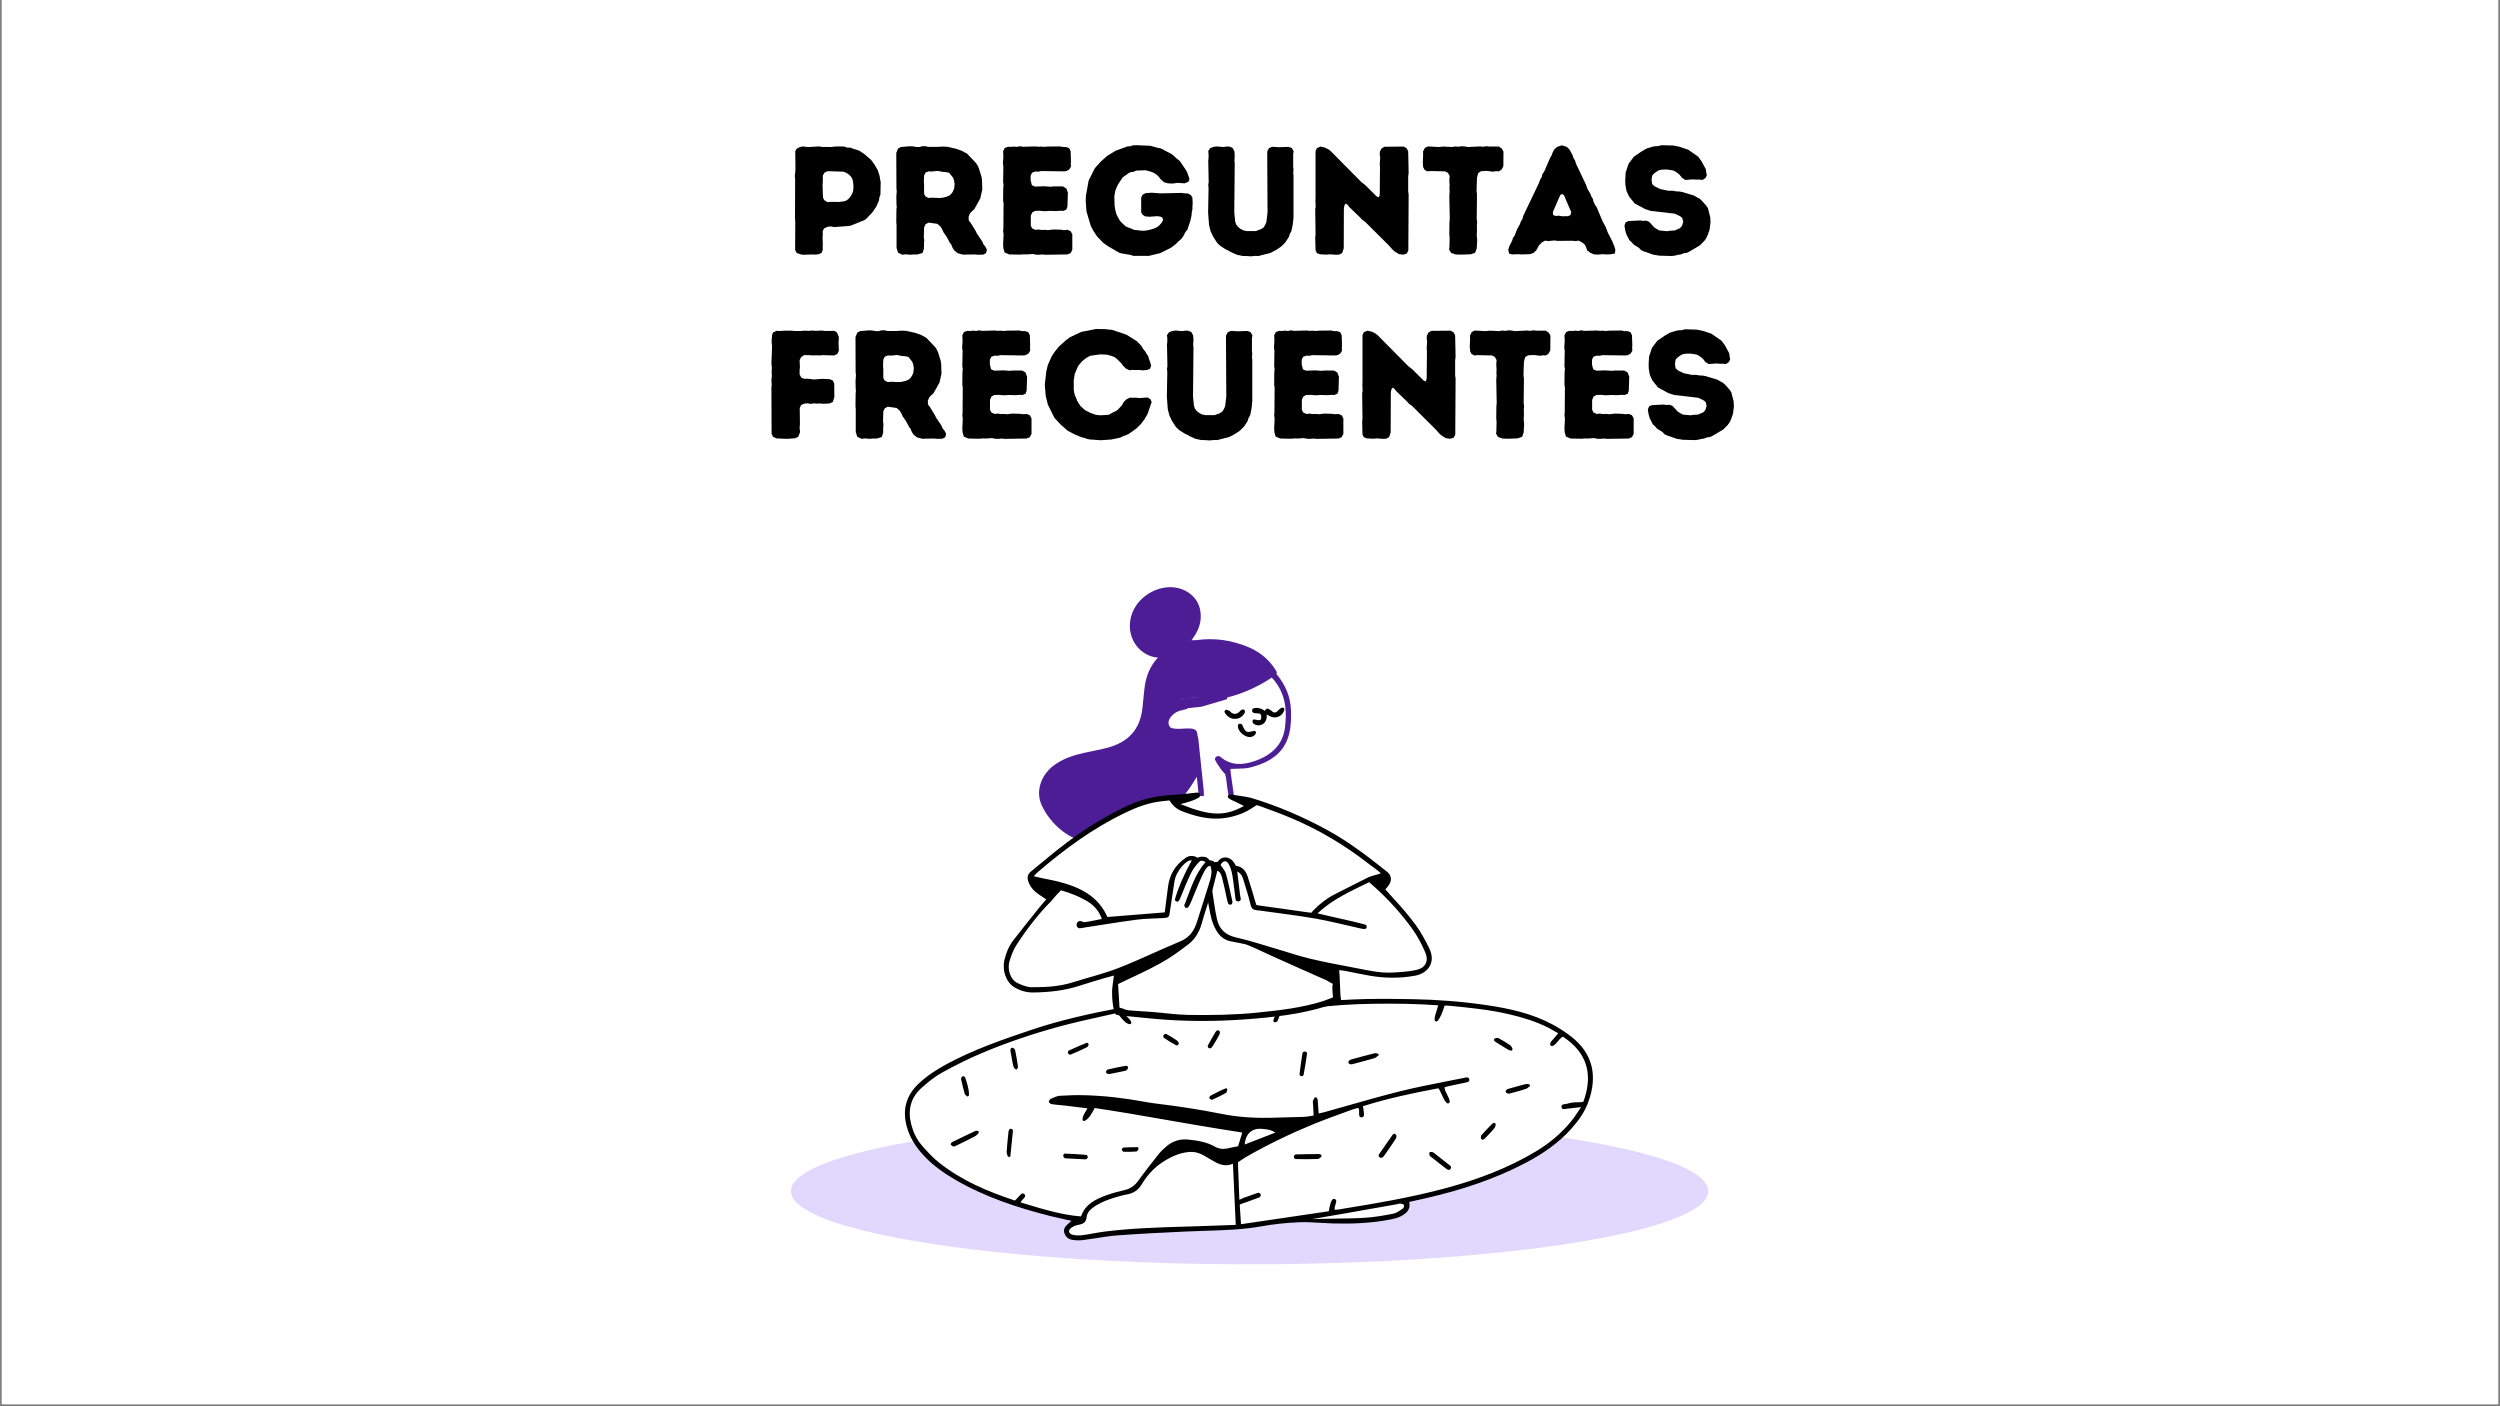 <svg xmlns="http://www.w3.org/2000/svg" xmlns:xlink="http://www.w3.org/1999/xlink" width="800" zoomAndPan="magnify" viewBox="0 0 600 337.5" height="450" preserveAspectRatio="xMidYMid meet" version="1.0"><rect x="0" y="0" width="600" height="337.5" fill="#808080" stroke="none"/><defs><g/><clipPath id="7cc574c235"><path d="M 0.445 0 L 599.555 0 L 599.555 337 L 0.445 337 Z M 0.445 0 " clip-rule="nonzero"/></clipPath><clipPath id="d93c9c75a0"><path d="M 189.812 268 L 409.988 268 L 409.988 303.43 L 189.812 303.43 Z M 189.812 268 " clip-rule="nonzero"/></clipPath><clipPath id="f1180b46d5"><path d="M 249 140.922 L 310 140.922 L 310 202 L 249 202 Z M 249 140.922 " clip-rule="nonzero"/></clipPath></defs><g clip-path="url(#7cc574c235)"><path fill="#ffffff" d="M 0.445 0 L 599.555 0 L 599.555 337 L 0.445 337 Z M 0.445 0 " fill-opacity="1" fill-rule="nonzero"/><path fill="#ffffff" d="M 0.445 0 L 599.555 0 L 599.555 337 L 0.445 337 Z M 0.445 0 " fill-opacity="1" fill-rule="nonzero"/></g><g clip-path="url(#d93c9c75a0)"><path fill="#c4b5fd" d="M 299.902 303.43 C 360.699 303.43 409.984 295.562 409.984 285.859 C 409.984 276.152 360.699 268.285 299.902 268.285 C 239.102 268.285 189.816 276.152 189.816 285.859 C 189.816 295.562 239.102 303.43 299.902 303.43 Z M 299.902 303.43 " fill-opacity="0.5" fill-rule="nonzero"/></g><path fill="#ffffff" d="M 259.238 292.535 C 259.238 292.535 255.547 294.391 256.473 296.27 C 257.395 298.145 264.598 296.555 264.598 296.555 L 288.445 294.723 L 303.434 293.535 L 313.801 292.48 L 324.57 293.203 L 335.227 291.938 L 337.609 289.789 L 337.391 288.141 L 357.66 282.664 L 371.887 275.023 L 378.242 268.777 L 380.766 264.23 L 381.887 257.98 L 379.59 252.328 L 373.094 246.539 C 373.094 246.539 361.336 241.809 355.848 241.637 C 350.359 241.465 334.445 239.66 328.934 240.492 C 323.426 241.324 315.117 241.266 315.117 241.266 L 313.191 235.699 L 271.727 238.395 L 271.348 241.488 L 246.805 247.754 L 228.027 255.562 C 228.027 255.562 220.148 259.953 219.074 262.719 C 218.004 265.488 216.941 270 219.809 274.047 C 222.672 278.094 235.645 285.848 240.047 287.848 C 244.449 289.844 259.238 292.535 259.238 292.535 Z M 259.238 292.535 " fill-opacity="1" fill-rule="evenodd"/><path fill="#000000" d="M 306.094 271.82 C 305.062 271.203 304.688 271.098 302.949 270.93 C 300.496 270.691 298.91 272.07 298.746 274.676 C 300.121 274.141 301.484 273.609 302.844 273.082 C 303.93 272.66 305.012 272.242 306.094 271.82 Z M 320.453 292.473 C 322.824 292.441 325.191 292.414 327.555 292.266 C 329.844 292.125 332.129 291.723 334.387 291.281 C 335.074 291.145 335.715 290.711 336.332 290.293 C 336.449 290.215 336.562 290.137 336.676 290.062 C 336.883 289.926 337.043 289.422 336.949 289.203 C 336.867 289.004 336.418 288.91 336.113 288.863 C 335.961 288.84 335.801 288.887 335.641 288.93 C 335.559 288.953 335.477 288.977 335.395 288.992 L 334.32 289.18 L 334.309 289.184 C 330.328 289.887 326.344 290.59 322.359 291.293 C 321.238 291.488 320.117 291.684 318.996 291.875 L 318.984 291.875 L 318.98 291.879 L 318.973 291.879 C 317.586 292.117 316.195 292.355 314.809 292.602 C 316.688 292.52 318.57 292.496 320.453 292.473 Z M 295.902 279.301 C 294.055 280.09 292.543 279.449 291.07 278.574 C 290.352 278.148 289.633 277.723 288.91 277.309 C 287.816 276.688 286.668 276.371 285.387 276.477 C 283.059 276.664 281.043 277.617 279.113 278.855 C 276.957 280.242 275.289 282.102 273.988 284.277 C 273.133 285.711 271.906 286.43 270.332 286.691 C 270.039 286.738 269.75 286.801 269.465 286.875 C 267.176 287.469 264.918 288.145 262.895 289.426 C 261.875 290.07 260.906 290.848 260.785 292.121 C 260.66 293.379 259.965 293.754 258.883 293.941 C 258.273 294.043 257.645 294.289 257.141 294.641 C 256.277 295.246 256.406 296.062 257.434 296.34 C 258.168 296.535 258.992 296.543 259.75 296.445 C 260.633 296.332 261.508 296.176 262.383 296.02 C 263.297 295.855 264.207 295.695 265.121 295.578 C 271.605 294.766 278.121 294.574 284.637 294.379 C 285.977 294.336 287.316 294.297 288.656 294.254 C 290.453 294.191 292.254 294.125 294.051 294.062 L 294.059 294.062 C 294.898 294.031 295.742 294 296.582 293.973 L 296.543 293.152 C 296.328 288.535 296.121 283.996 295.902 279.301 Z M 243.57 288.129 C 243.879 287.863 244.137 287.574 244.391 287.289 C 244.613 287.039 244.832 286.793 245.07 286.578 C 245.562 286.133 246.305 286.746 245.945 287.305 C 245.82 287.496 245.625 287.707 245.434 287.91 C 245.203 288.16 244.984 288.395 244.926 288.57 C 245.355 288.699 245.789 288.832 246.227 288.961 L 246.227 288.965 C 250.492 290.254 254.922 291.598 259.453 291.941 C 260.48 288.953 262.93 287.828 265.473 286.887 C 266.914 286.352 268.402 285.961 269.902 285.617 C 271.34 285.285 272.363 284.527 273.223 283.324 C 274.773 281.168 276.414 279.082 278.066 277.004 C 278.613 276.316 279.27 275.699 279.941 275.129 C 281.434 273.852 283.184 273.297 285.141 273.496 C 287.406 273.723 289.656 274.086 291.652 275.234 C 292.996 276.008 294.277 275.715 295.559 275.418 C 295.973 275.32 296.387 275.227 296.805 275.168 L 296.816 275.164 L 296.836 275.164 C 296.938 275.148 297.113 275.129 297.191 275.039 C 297.191 275.039 297.242 274.754 297.277 274.652 C 297.492 274.02 297.68 273.383 297.887 272.672 L 297.891 272.668 C 297.969 272.395 298.055 272.109 298.145 271.809 C 289.922 270.527 284.234 269.531 279.004 268.617 C 273.809 267.707 269.062 266.875 262.727 265.922 C 262.633 266.086 262.539 266.258 262.449 266.43 L 262.445 266.43 L 262.445 266.434 C 261.914 267.422 261.367 268.438 260.375 268.992 C 260.102 269.145 259.762 268.926 259.793 268.613 C 259.871 267.855 260.219 267.297 260.578 266.715 C 260.719 266.484 260.863 266.25 260.992 266 C 260.477 265.934 259.965 265.871 259.453 265.809 C 258.25 265.656 257.055 265.508 255.859 265.371 C 255.418 265.32 254.977 265.277 254.535 265.234 C 253.852 265.172 253.168 265.109 252.488 265.008 C 252.199 264.965 251.773 264.711 251.727 264.484 C 251.676 264.262 251.961 263.812 252.207 263.703 C 252.25 263.684 252.297 263.664 252.344 263.645 C 253.008 263.348 253.711 263.031 254.418 262.984 C 256.426 262.855 258.445 262.797 260.453 262.855 C 265.246 262.992 270 263.555 274.715 264.434 C 275.57 264.59 276.43 264.73 277.297 264.836 C 282.566 265.48 287.812 266.242 293.023 267.305 C 297.461 268.211 302 268.402 306.539 268.223 C 307.605 268.18 308.672 268.156 309.742 268.133 C 310.836 268.109 311.926 268.086 313.02 268.043 C 313.508 268.023 313.996 267.938 314.516 267.848 C 314.762 267.805 315.016 267.758 315.281 267.719 C 315.254 267.227 315.23 266.766 315.203 266.316 L 315.203 266.27 L 315.199 266.227 L 315.168 265.613 L 315.141 265.137 C 315.137 265.047 315.125 264.953 315.109 264.863 C 315.082 264.652 315.055 264.441 315.109 264.258 C 315.211 263.926 315.418 263.414 315.648 263.371 C 316.141 263.277 316.227 263.77 316.258 264.18 C 316.301 264.785 316.348 265.387 316.395 266.02 L 316.395 266.047 C 316.426 266.434 316.453 266.828 316.484 267.242 C 316.656 267.203 316.816 267.168 316.969 267.133 C 317.273 267.066 317.547 267.008 317.816 266.93 C 319.707 266.406 321.598 265.867 323.488 265.328 C 327.73 264.121 331.973 262.914 336.25 261.852 C 339.957 260.934 343.711 260.199 347.465 259.465 C 348.922 259.184 350.379 258.898 351.832 258.602 L 351.953 258.578 C 352.688 258.43 352.941 259.531 352.215 259.711 C 352.152 259.727 352.09 259.738 352.027 259.75 C 352.008 259.758 351.988 259.762 351.969 259.766 C 351.199 259.934 350.422 260.094 349.648 260.258 C 349.027 260.387 348.41 260.52 347.789 260.652 C 347.531 260.707 347.273 260.773 347.023 260.844 C 346.906 260.875 346.793 260.902 346.68 260.934 C 346.715 261.566 347.004 262.121 347.297 262.684 C 347.566 263.195 347.84 263.719 347.93 264.32 C 347.996 264.75 347.465 264.996 347.168 264.68 C 346.633 264.105 346.332 263.418 346.031 262.734 C 345.797 262.195 345.562 261.66 345.215 261.184 C 339.164 262.316 332.988 263.625 327.105 265.492 C 327.238 266.234 327.34 266.871 327.363 267.574 C 327.391 268.312 326.297 268.398 326.199 267.668 C 326.172 267.469 326.18 267.258 326.188 267.043 C 326.207 266.633 326.227 266.215 325.992 265.887 C 325.945 265.898 325.898 265.91 325.848 265.926 C 325.484 266.016 324.98 266.141 324.633 266.266 C 323.801 266.574 322.965 266.875 322.129 267.18 C 319.914 267.98 317.695 268.781 315.516 269.676 C 309.832 272.008 304.297 274.656 298.965 277.727 C 298.719 277.867 298.484 278.027 298.25 278.188 L 298.246 278.188 C 298.078 278.305 297.906 278.418 297.73 278.527 C 297.656 278.574 297.551 278.652 297.449 278.727 C 297.316 278.828 297.184 278.926 297.125 278.949 C 297.121 278.883 297.109 278.863 297.094 278.93 C 297.086 278.953 297.098 278.957 297.125 278.949 C 297.133 279.039 297.133 279.215 297.129 279.391 C 297.129 279.539 297.129 279.684 297.133 279.773 C 297.242 282.379 297.348 285.199 297.445 287.926 C 297.684 287.879 297.887 287.77 298.074 287.668 C 298.203 287.602 298.32 287.535 298.441 287.496 C 298.898 287.34 299.352 287.176 299.805 287.008 C 300.461 286.77 301.117 286.531 301.777 286.316 C 301.801 286.309 301.824 286.305 301.844 286.297 C 302.551 286.086 302.898 287.133 302.207 287.391 L 302.191 287.398 C 301.781 287.555 301.367 287.699 300.953 287.848 C 300.395 288.047 299.836 288.246 299.281 288.461 C 299.051 288.555 298.828 288.625 298.605 288.695 C 298.266 288.805 297.918 288.918 297.535 289.102 C 297.59 289.824 297.633 290.574 297.68 291.344 L 297.684 291.344 L 297.684 291.352 C 297.73 292.156 297.781 292.98 297.844 293.809 C 301.434 293.293 305.066 292.75 308.648 292.215 L 308.652 292.215 C 312.145 291.691 315.59 291.176 318.902 290.703 C 318.902 290.703 319.168 288.805 319.691 287.996 C 320.016 287.5 320.793 287.781 320.699 288.363 C 320.66 288.605 320.586 288.844 320.516 289.078 C 320.387 289.492 320.262 289.902 320.316 290.348 C 320.43 290.34 320.535 290.332 320.645 290.328 C 320.867 290.312 321.086 290.301 321.301 290.266 C 330.031 288.84 338.762 287.406 347.309 285.07 C 354.781 283.027 361.996 280.324 368.672 276.305 C 371.906 274.355 374.766 271.969 377.148 269.031 C 377.672 268.383 378.137 267.684 378.605 266.988 L 378.605 266.984 C 378.895 266.555 379.18 266.125 379.48 265.707 C 379.066 265.754 378.652 265.801 378.234 265.848 C 377.527 265.93 376.82 266.012 376.113 266.086 C 376.02 266.098 375.918 266.117 375.816 266.137 C 375.359 266.219 374.859 266.312 374.766 265.703 C 374.668 265.074 375.203 265.02 375.672 264.973 C 375.836 264.957 375.992 264.941 376.109 264.902 C 376.898 264.645 377.727 264.551 378.555 264.547 C 378.594 264.547 378.633 264.547 378.676 264.547 L 378.723 264.547 C 379.191 264.543 379.762 264.543 380.02 264.387 C 380.02 264.387 380.215 263.852 380.352 263.41 C 382.156 257.582 380.855 252.586 375.098 248.801 C 374.613 249.02 374.273 249.441 373.93 249.867 C 373.562 250.324 373.188 250.789 372.625 251.02 C 372.387 251.117 372.109 250.977 372.059 250.723 C 371.969 250.285 372.246 249.988 372.516 249.699 C 372.59 249.621 372.664 249.539 372.73 249.457 C 372.977 249.148 373.234 248.848 373.527 248.508 L 373.535 248.5 C 373.672 248.34 373.816 248.172 373.973 247.988 C 373.695 247.832 373.434 247.68 373.176 247.531 C 372.637 247.223 372.133 246.93 371.613 246.664 C 368.656 245.16 365.508 244.199 362.293 243.445 C 357.395 242.293 352.395 241.816 347.398 241.344 C 347.234 241.328 347.07 241.34 346.914 241.352 C 346.84 241.355 346.77 241.359 346.703 241.359 C 346.633 241.559 346.566 241.758 346.5 241.953 C 346.141 243.008 345.797 244.02 345.078 244.973 C 344.824 245.305 344.285 245.117 344.305 244.699 C 344.336 243.953 344.523 243.379 344.738 242.715 L 344.738 242.711 L 344.742 242.711 C 344.879 242.293 345.027 241.836 345.156 241.273 C 340.035 240.895 334.906 240.836 329.77 240.906 C 324.617 240.977 319.48 241.27 314.258 242.012 C 314.219 241.781 314.184 241.555 314.152 241.336 C 314.086 240.867 314.02 240.418 313.902 239.984 C 313.578 238.793 313.203 237.609 312.832 236.426 L 312.754 236.168 C 312.746 236.148 312.738 236.125 312.73 236.105 C 312.613 235.727 312.477 235.309 312.988 235.219 C 313.238 235.172 313.723 235.5 313.832 235.77 C 314.145 236.551 314.391 237.359 314.633 238.168 C 314.688 238.348 314.742 238.531 314.797 238.711 C 314.926 239.125 315.035 239.539 315.156 239.98 C 315.211 240.184 315.266 240.398 315.328 240.617 C 315.473 240.602 315.609 240.594 315.742 240.582 C 316.016 240.562 316.273 240.539 316.527 240.512 C 324.016 239.625 331.531 239.66 339.055 239.801 C 344.996 239.91 350.93 240.367 356.809 241.234 C 362.285 242.047 367.688 243.23 372.602 245.871 C 374.195 246.73 375.746 247.723 377.168 248.84 C 382.25 252.848 383.492 258.172 381.199 264.473 C 380.312 266.91 378.828 268.992 377.105 270.918 C 373.965 274.422 370.152 276.996 366.023 279.156 C 358.605 283.039 350.719 285.594 342.598 287.48 C 341.633 287.703 340.664 287.918 339.668 288.137 L 339.664 288.137 C 339.184 288.242 338.699 288.352 338.203 288.461 C 338.637 290.309 337.5 291.234 336.148 291.93 C 335.422 292.305 334.578 292.5 333.766 292.66 C 329.16 293.582 324.496 293.754 319.82 293.625 C 318.848 293.598 317.875 293.539 316.902 293.477 C 315.219 293.375 313.539 293.27 311.863 293.34 C 308.828 293.465 305.777 293.77 302.789 294.309 C 298.293 295.117 293.766 295.258 289.238 295.395 L 289.234 295.395 C 287.684 295.445 286.133 295.492 284.582 295.566 L 284.09 295.59 L 283.484 295.617 L 283.438 295.621 C 278.371 295.863 273.305 296.109 268.246 296.488 C 266.531 296.617 264.824 296.887 263.117 297.152 C 262.055 297.32 260.992 297.484 259.926 297.617 C 259.113 297.719 258.262 297.691 257.445 297.578 C 256.457 297.445 255.73 296.875 255.43 295.867 C 255.141 294.887 255.723 294.289 256.363 293.711 C 256.496 293.59 256.629 293.469 256.809 293.301 C 256.902 293.215 257.012 293.113 257.145 292.992 C 256.578 292.867 256.031 292.746 255.496 292.633 C 254.371 292.387 253.301 292.156 252.242 291.891 C 244.16 289.848 236.281 287.262 229.047 283.012 C 226.449 281.484 224.004 279.754 221.914 277.559 C 220.023 275.57 218.5 273.352 217.711 270.691 C 216.488 266.582 217.34 263.012 220.504 260.047 C 222.496 258.18 224.758 256.711 227.148 255.414 C 233.625 251.906 240.547 249.512 247.496 247.176 C 254.598 244.785 261.891 243.191 269.238 241.809 L 269.262 241.805 C 269.977 241.672 270.336 241.602 270.551 241.391 C 270.766 241.18 270.836 240.82 270.98 240.105 C 271.07 239.664 271.168 239.227 271.266 238.785 C 271.316 238.551 271.371 238.32 271.422 238.086 C 271.527 237.598 271.793 237.504 272.098 237.496 C 272.305 237.492 272.465 237.676 272.441 237.883 C 272.41 238.156 272.383 238.426 272.352 238.691 C 272.246 239.668 272.141 240.609 271.957 241.535 C 271.875 241.945 271.426 242.332 271.059 242.625 C 270.777 242.844 270.621 242.867 270.059 242.953 C 269.953 242.969 269.828 242.988 269.688 243.008 C 269.848 243.398 270.191 243.73 270.543 244.062 C 270.969 244.469 271.398 244.875 271.508 245.402 C 271.555 245.633 271.344 245.836 271.113 245.801 C 270.277 245.676 269.559 244.992 268.156 243.098 C 266.746 243.426 265.32 243.742 263.895 244.059 C 260.664 244.777 257.41 245.504 254.195 246.383 C 247.934 248.09 241.77 250.16 235.785 252.68 C 232.48 254.07 229.254 255.676 226.117 257.41 C 224.328 258.398 222.691 259.73 221.16 261.102 C 218.535 263.453 217.82 266.453 218.695 269.852 C 219.172 271.691 219.953 273.41 221.191 274.836 C 222.508 276.352 223.883 277.867 225.449 279.105 C 230.852 283.367 237.098 285.973 243.57 288.129 Z M 330.922 253.219 C 330.809 253.297 330.699 253.391 330.59 253.484 C 330.348 253.684 330.105 253.887 329.832 253.969 C 328.41 254.391 326.977 254.77 325.539 255.145 C 325.227 255.227 324.918 255.309 324.605 255.391 C 324.422 255.441 324.207 255.469 324.031 255.414 C 323.871 255.367 323.672 255.215 323.629 255.07 C 323.586 254.918 323.656 254.656 323.773 254.551 C 323.941 254.395 324.188 254.297 324.418 254.234 L 324.555 254.195 C 326.297 253.719 328.039 253.242 329.789 252.805 C 329.996 252.75 330.223 252.777 330.449 252.809 C 330.676 252.836 330.859 252.996 330.922 253.211 Z M 305.742 244.48 C 305.668 244.699 305.602 244.879 305.598 245.145 C 305.602 245.145 305.633 245.172 305.672 245.207 C 305.727 245.254 305.793 245.316 305.805 245.316 C 306.164 245.445 306.555 245.242 306.684 244.883 C 306.695 244.844 306.711 244.809 306.727 244.766 C 307.43 242.934 308.105 241.086 308.73 239.223 C 308.75 239.16 308.746 239.094 308.727 239.02 C 308.621 238.602 308.078 238.441 307.777 238.75 C 307.742 238.789 307.711 238.832 307.695 238.879 C 307.027 240.676 306.402 242.488 305.801 244.312 C 305.781 244.371 305.762 244.426 305.742 244.48 Z M 234.832 271.461 C 234.941 271.672 234.902 271.93 234.734 272.094 L 234.711 272.121 C 234.484 272.344 234.262 272.57 233.992 272.711 C 232.746 273.367 231.477 273.988 230.211 274.609 L 230.199 274.613 C 229.973 274.723 229.746 274.836 229.52 274.945 C 229.504 274.953 229.488 274.961 229.473 274.969 C 229.266 275.07 229.023 275.191 228.828 275.152 C 228.586 275.105 228.312 274.914 228.184 274.703 C 228.121 274.602 228.305 274.207 228.469 274.129 C 230.355 273.191 232.258 272.277 234.168 271.391 C 234.285 271.336 234.449 271.375 234.609 271.414 C 234.684 271.434 234.762 271.449 234.832 271.461 Z M 316.957 277.77 C 317.137 277.633 317.203 277.398 317.125 277.188 L 317.125 277.184 C 317.07 277.164 317.016 277.133 316.961 277.102 C 316.844 277.039 316.727 276.977 316.613 276.977 C 314.75 276.984 312.887 276.992 311.027 277.059 C 310.977 277.059 310.922 277.074 310.871 277.098 C 310.477 277.277 310.422 277.848 310.773 278.102 C 310.828 278.145 310.887 278.168 310.941 278.172 C 312.707 278.219 314.473 278.223 316.234 278.156 C 316.473 278.145 316.707 277.965 316.938 277.785 Z M 348.074 279.785 C 348.57 280.234 347.98 281.031 347.402 280.695 C 347.273 280.621 347.152 280.543 347.039 280.457 C 346.164 279.785 345.297 279.102 344.43 278.418 C 344.141 278.195 343.855 277.969 343.57 277.742 C 343.527 277.707 343.477 277.676 343.426 277.641 C 343.301 277.559 343.176 277.477 343.133 277.363 C 343.043 277.125 343 276.812 343.082 276.59 C 343.121 276.48 343.516 276.43 343.723 276.477 C 343.922 276.52 344.113 276.668 344.285 276.805 L 344.289 276.805 C 344.309 276.82 344.324 276.836 344.344 276.848 L 344.484 276.957 C 345.598 277.824 346.711 278.688 347.809 279.57 L 347.828 279.586 C 347.844 279.598 347.859 279.609 347.875 279.621 C 347.941 279.676 348.012 279.73 348.074 279.785 Z M 330.965 277.023 C 330.637 277.512 331.238 278.109 331.746 277.805 C 331.973 277.668 332.145 277.457 332.297 277.242 C 333.16 276.043 333.98 274.809 334.801 273.574 L 334.934 273.375 C 335.062 273.18 335.168 272.918 335.16 272.695 C 335.148 272.492 335.008 272.246 334.848 272.121 C 334.75 272.051 334.461 272.137 334.332 272.242 C 334.203 272.348 334.109 272.496 334.016 272.645 C 333.98 272.703 333.941 272.762 333.902 272.82 C 333.672 273.148 333.441 273.477 333.211 273.805 L 333.207 273.809 C 332.457 274.875 331.707 275.941 330.973 277.016 L 330.969 277.02 C 330.969 277.02 330.969 277.02 330.965 277.023 Z M 242.438 277.594 C 242.207 277.754 241.883 277.633 241.797 277.363 L 241.789 277.344 C 241.68 277.012 241.582 276.719 241.598 276.43 C 241.672 275.18 241.801 273.934 241.926 272.684 C 241.957 272.367 241.992 272.047 242.023 271.73 C 242.043 271.539 242.09 271.336 242.18 271.164 C 242.355 270.828 242.836 270.816 243.023 271.137 C 243.07 271.219 243.117 271.324 243.109 271.414 C 242.91 273.457 242.699 275.5 242.48 277.539 C 242.48 277.559 242.465 277.574 242.438 277.594 Z M 260.66 278.215 C 261.113 278.078 261.207 277.434 260.785 277.211 C 260.742 277.188 260.699 277.172 260.652 277.168 C 258.953 277.027 257.25 276.918 255.543 276.859 C 255.508 276.855 255.469 276.867 255.43 276.891 C 255.113 277.074 255.09 277.527 255.348 277.785 C 255.402 277.84 255.461 277.895 255.52 277.949 C 255.57 277.992 255.664 277.996 255.75 278 C 255.77 278 255.785 278 255.801 278 C 256.145 278.02 256.488 278.039 256.828 278.059 C 258.047 278.129 259.262 278.203 260.477 278.242 C 260.535 278.246 260.598 278.234 260.66 278.215 Z M 312.789 258.094 C 312.484 258.488 311.828 258.242 311.883 257.746 L 311.887 257.742 C 312.098 256.082 312.312 254.422 312.59 252.773 C 312.598 252.723 312.617 252.672 312.648 252.625 C 312.883 252.258 313.457 252.285 313.656 252.672 C 313.688 252.734 313.703 252.797 313.695 252.852 C 313.469 254.559 313.18 256.254 312.863 257.945 C 312.852 257.996 312.828 258.047 312.789 258.094 Z M 366.93 260.871 C 367.031 260.785 367.133 260.699 367.234 260.621 L 367.195 260.508 C 367.117 260.293 366.906 260.152 366.676 260.16 C 366.402 260.172 366.125 260.188 365.859 260.254 C 364.934 260.492 364.012 260.754 363.09 261.016 C 362.789 261.102 362.492 261.188 362.191 261.27 C 362.141 261.285 362.09 261.297 362.035 261.309 C 361.891 261.34 361.742 261.371 361.648 261.457 C 361.492 261.605 361.316 261.871 361.352 262.039 C 361.387 262.207 361.664 262.367 361.863 262.441 C 362.031 262.504 362.258 262.469 362.441 262.418 C 362.652 262.359 362.863 262.301 363.074 262.246 C 364.137 261.957 365.195 261.668 366.242 261.324 C 366.492 261.242 366.711 261.055 366.93 260.871 Z M 260.867 250.262 C 261.176 250.273 261.355 250.617 261.223 250.895 C 261.125 251.098 261.035 251.258 260.898 251.324 C 259.59 251.969 258.258 252.562 256.906 253.117 C 256.855 253.137 256.789 253.133 256.719 253.113 C 256.348 253.008 256.176 252.598 256.375 252.266 C 256.406 252.211 256.449 252.164 256.496 252.141 C 257.91 251.484 259.348 250.879 260.785 250.273 C 260.809 250.266 260.836 250.262 260.867 250.262 Z M 265.637 257.594 C 265.832 257.75 266.094 257.805 266.34 257.758 C 266.547 257.715 266.75 257.676 266.953 257.633 C 267.875 257.449 268.758 257.27 269.641 257.082 L 269.688 257.074 C 269.961 257.016 270.262 256.953 270.457 256.785 C 270.641 256.629 270.746 256.312 270.754 256.062 C 270.758 255.973 270.363 255.758 270.184 255.789 C 268.738 256.051 267.293 256.344 265.863 256.68 C 265.664 256.727 265.398 257.102 265.418 257.301 C 265.426 257.406 265.523 257.5 265.637 257.594 Z M 244.094 256.633 C 243.871 256.699 243.633 256.617 243.5 256.43 C 243.363 256.234 243.227 256.039 243.18 255.824 C 242.988 254.957 242.836 254.078 242.684 253.199 C 242.633 252.918 242.586 252.633 242.535 252.352 C 242.457 251.93 242.492 251.477 242.992 251.457 C 243.207 251.445 243.586 251.82 243.641 252.074 C 243.914 253.371 244.117 254.68 244.309 255.992 C 244.328 256.125 244.254 256.277 244.184 256.426 C 244.148 256.496 244.117 256.566 244.094 256.633 Z M 289.871 250.965 C 289.766 251.367 290.191 251.734 290.566 251.559 C 290.801 251.449 290.961 251.223 291.105 250.984 L 291.129 250.945 C 291.656 250.086 292.184 249.223 292.652 248.332 C 292.777 248.086 292.816 247.598 292.668 247.449 C 292.32 247.098 291.938 247.32 291.715 247.699 C 291.094 248.746 290.484 249.801 289.906 250.875 C 289.891 250.902 289.879 250.934 289.871 250.965 Z M 358.719 269.484 C 358.914 269.594 359.008 269.824 358.949 270.039 L 358.949 270.047 C 358.875 270.316 358.801 270.59 358.637 270.789 C 357.949 271.613 357.195 272.387 356.445 273.156 C 356.176 273.43 355.789 273.762 355.469 273.301 C 355.336 273.113 355.406 272.609 355.578 272.414 C 356.41 271.457 357.301 270.547 358.191 269.641 C 358.27 269.562 358.402 269.543 358.539 269.52 C 358.602 269.512 358.664 269.5 358.719 269.484 Z M 362.621 252.141 C 362.707 252.16 362.801 252.137 362.871 252.082 C 362.996 251.98 363.039 251.805 362.973 251.66 L 362.953 251.621 L 362.93 251.562 C 362.816 251.309 362.703 251.055 362.508 250.914 C 361.598 250.273 360.645 249.684 359.66 249.164 C 359.406 249.027 358.812 249.105 358.664 249.305 C 358.359 249.707 358.762 249.953 359.098 250.16 L 359.121 250.176 C 359.473 250.391 359.816 250.605 360.164 250.824 C 360.766 251.199 361.363 251.574 361.973 251.934 C 362.129 252.027 362.312 252.07 362.5 252.113 C 362.539 252.121 362.578 252.129 362.621 252.141 Z M 232.277 263.141 C 232.215 263.168 232.145 263.156 232.098 263.113 C 232.047 263.07 231.996 263.027 231.941 262.98 C 231.766 262.836 231.59 262.691 231.535 262.508 C 231.191 261.34 230.902 260.156 230.652 258.961 C 230.613 258.766 230.836 258.441 231.031 258.293 C 231.117 258.227 231.562 258.398 231.609 258.543 C 232.082 259.898 232.543 261.266 232.562 262.703 C 232.562 262.895 232.449 263.062 232.277 263.141 Z M 294.527 261.645 C 294.57 261.488 294.527 261.324 294.41 261.215 L 294.406 261.211 C 294.371 261.18 294.32 261.168 294.273 261.184 C 293.203 261.559 292.195 262.094 291.188 262.625 C 290.949 262.754 290.707 262.883 290.465 263.008 C 290.32 263.082 290.184 263.516 290.258 263.609 C 290.41 263.793 290.777 264.012 290.938 263.941 C 292.047 263.445 293.148 262.918 294.203 262.316 C 294.363 262.227 294.434 261.977 294.504 261.727 C 294.512 261.699 294.52 261.672 294.527 261.645 Z M 282.812 250.105 C 283.051 250.457 282.777 250.957 282.355 250.891 C 282.309 250.887 282.27 250.871 282.234 250.852 C 281.258 250.305 280.289 249.742 279.363 249.109 C 279.324 249.082 279.289 249.043 279.262 248.992 C 279.047 248.605 279.371 248.105 279.809 248.145 C 279.863 248.152 279.914 248.164 279.961 248.188 C 280.82 248.641 281.652 249.156 282.453 249.707 C 282.586 249.801 282.691 249.93 282.812 250.105 Z M 273.105 276.031 C 273.25 275.816 273.266 275.539 273.145 275.312 C 272.859 275.316 272.578 275.324 272.293 275.328 C 271.422 275.344 270.547 275.359 269.676 275.41 C 269.504 275.418 269.184 275.75 269.215 275.855 C 269.277 276.082 269.516 276.422 269.691 276.43 C 270.711 276.461 271.738 276.449 272.754 276.355 C 272.883 276.344 272.996 276.199 273.105 276.031 Z M 273.105 276.031 " fill-opacity="1" fill-rule="evenodd"/><path fill="#ffffff" d="M 293.953 161.832 C 297.652 160.965 301.523 160.965 305.57 161.832 C 309.094 166.633 309.715 172.176 307.434 178.457 C 305.812 182.922 301.5 184.875 294.496 184.309 L 294.285 184.289 L 294.793 189.379 C 295.375 190.125 295.73 191.117 295.73 192.203 C 295.73 194.523 294.109 196.406 292.113 196.406 C 290.117 196.406 288.5 194.523 288.5 192.203 C 288.5 191.961 288.52 191.723 288.555 191.488 L 288.062 191.453 L 288 190.688 C 287.324 182.512 286.68 178.062 286.07 177.336 C 281.215 177.359 279.207 174.707 279.59 172.914 C 279.973 171.121 281.66 171.562 283.543 170.113 L 283.938 169.613 C 288.086 164.355 288.578 163.098 293.953 161.832 Z M 293.953 161.832 " fill-opacity="1" fill-rule="evenodd"/><g clip-path="url(#f1180b46d5)"><path fill="#4c1d95" d="M 271.316 148.605 C 272.219 143.832 277.02 140.68 281.328 140.938 C 284.688 141.133 287.469 143.305 288.047 146.422 C 288.43 148.5 288.008 150.445 286.895 152.266 C 286.723 152.543 286.539 152.82 286.332 153.133 C 286.227 153.289 286.117 153.457 285.996 153.641 C 286.152 153.641 286.297 153.645 286.43 153.648 C 286.688 153.656 286.91 153.664 287.125 153.633 C 291.477 153.02 295.645 153.645 299.637 155.32 C 302.148 156.371 304.18 157.984 305.707 160.145 L 305.734 160.184 C 306.227 160.883 306.48 161.238 306.426 161.543 C 306.414 161.617 306.383 161.688 306.332 161.758 C 306.43 161.867 306.516 161.965 306.582 162.047 C 308.551 164.512 309.715 167.277 309.832 170.387 C 309.91 172.414 309.859 174.418 309.32 176.406 C 308.086 180.934 304.508 183.062 300.074 184.191 C 299.07 184.449 297.996 184.469 296.883 184.492 C 296.363 184.504 295.832 184.512 295.297 184.547 C 295.305 184.641 295.312 184.746 295.32 184.855 C 295.34 185.117 295.363 185.418 295.402 185.715 C 295.57 186.941 295.746 188.168 295.922 189.395 C 295.996 189.918 296.07 190.445 296.145 190.969 C 296.156 191.047 296.164 191.125 296.164 191.203 C 296.184 191.641 296.188 192.141 295.574 192.133 C 295.336 192.129 294.965 191.637 294.906 191.328 C 294.668 190.066 294.434 188.312 294.305 187.039 C 294.23 186.723 294.191 186.496 294.164 186.32 C 294.094 185.91 294.07 185.785 293.793 185.512 C 293.656 185.375 293.277 184.961 293.172 184.801 C 292.922 184.422 292.73 184.156 292.566 183.926 C 292.23 183.457 292 183.137 291.609 182.34 C 291.594 182.281 291.59 182.219 291.594 182.156 C 291.609 181.711 292.047 181.391 292.52 181.477 C 292.664 181.5 292.793 181.543 292.883 181.625 C 295.344 183.773 298.172 183.656 301.027 182.688 C 305.137 181.297 307.914 178.777 308.41 174.473 C 308.797 171.125 308.672 167.852 306.887 164.84 C 306.414 164.039 305.906 163.34 305.227 162.621 L 305.199 162.641 L 305.16 162.664 C 301.375 165.199 297.191 166.922 292.656 167.836 C 290.957 168.18 289.227 168.387 287.496 168.59 C 286.922 168.66 286.348 168.727 285.777 168.801 C 285.316 168.859 284.812 168.855 284.367 168.746 C 284.137 168.691 283.855 168.348 283.852 168.129 C 283.852 168.004 284.078 167.801 284.289 167.703 C 282.465 168.023 280.812 168.684 280.359 170.164 C 280.262 170.48 280.18 170.773 280.117 171.051 C 280.469 170.68 280.895 170.355 281.375 170.07 C 282.074 169.656 282.883 169.391 283.676 169.129 C 283.723 169.113 283.77 169.098 283.82 169.082 C 284.141 168.977 284.566 168.996 284.895 169.098 C 285.137 169.168 285.258 169.422 285.258 169.613 C 285.254 169.809 284.957 170.121 284.715 170.195 C 284.438 170.277 284.176 170.332 283.922 170.391 C 283.535 170.477 283.164 170.559 282.766 170.719 C 282.203 170.945 281.68 171.34 281.258 171.766 C 280.289 172.746 280.191 173.844 280.918 174.609 C 281.707 175.004 282.855 174.938 283.973 174.871 C 285.164 174.801 286.316 174.734 286.953 175.234 C 287.27 175.484 287.379 175.992 287.402 176.586 C 287.512 176.797 287.566 177.086 287.613 177.496 C 288.062 181.566 288.48 185.641 288.895 189.719 C 288.949 190.254 288.949 190.805 288.887 191.34 C 288.867 191.516 288.574 191.781 288.391 191.797 C 288.191 191.809 287.859 191.617 287.789 191.441 C 287.695 191.215 287.68 190.961 287.664 190.707 C 287.66 190.613 287.656 190.52 287.645 190.426 C 287.543 189.422 287.438 188.418 287.336 187.414 C 287.301 187.086 287.27 186.758 287.234 186.434 C 287.207 186.48 287.176 186.531 287.145 186.582 C 287.027 186.77 286.91 186.957 286.797 187.148 C 286.094 188.285 285.391 189.43 284.527 190.449 C 280.852 194.793 277.672 196.281 273.059 198.445 C 272.137 198.879 271.156 199.34 270.105 199.852 C 267.879 200.941 263.844 202.094 261.285 201.906 C 260.398 201.844 259.48 201.75 258.656 201.469 C 254.816 200.152 251.41 196.543 249.918 193.043 C 248.551 189.824 249.84 186.027 252.871 183.738 C 255.012 182.121 257.535 181.27 260.176 180.688 C 260.832 180.539 261.496 180.406 262.156 180.273 C 263.352 180.031 264.547 179.793 265.719 179.48 C 270.852 178.117 273.574 175.059 274.168 170.078 C 274.262 169.309 274.336 168.531 274.41 167.758 C 274.504 166.766 274.598 165.77 274.734 164.781 C 275.082 162.195 276.051 159.832 277.887 157.828 C 277.734 158.027 278.062 157.633 277.906 157.805 L 277.887 157.828 C 277.891 157.82 277.898 157.812 277.902 157.805 C 274.164 157.66 270.336 153.777 271.316 148.605 Z M 293.73 166.348 C 293.062 166.508 292.434 166.648 291.867 166.77 C 292.492 166.645 293.113 166.504 293.73 166.348 Z M 287.77 167.375 L 287.766 167.375 C 286.926 167.418 285.961 167.469 285.004 167.594 C 285.438 167.555 285.871 167.527 286.309 167.496 C 286.887 167.461 287.461 167.422 288.035 167.359 C 287.949 167.367 287.859 167.371 287.77 167.375 Z M 287.77 167.375 " fill-opacity="1" fill-rule="evenodd"/></g><path fill="#4c1d95" d="M 289.98 167.797 L 281.793 167.797 L 279.543 170.816 L 280.211 171.422 L 283.543 170.113 L 288.355 169.609 L 294.504 167.797 L 294.504 166.996 Z M 289.98 167.797 " fill-opacity="1" fill-rule="evenodd"/><path fill="#ffffff" d="M 252.086 212.695 L 248.203 210.195 C 248.203 210.195 266.348 191.758 282.742 191.062 C 299.141 190.367 310.133 195.68 310.133 195.68 L 321.727 201.84 L 332.234 209.27 L 331.809 212.695 L 337.578 219.961 L 342.723 227.828 C 342.723 227.828 343.152 229.762 343.152 230.672 C 343.152 231.582 340.582 236.32 322.695 232.406 C 304.809 228.488 319.957 233.965 319.957 233.965 L 321.117 235.73 C 321.117 235.73 320.539 239.531 320.539 240.312 C 320.539 241.094 309.5 243.133 309.5 243.133 C 309.5 243.133 278.73 245.664 268.863 243.133 C 266.395 242.5 268.863 233.965 268.863 233.965 L 266.91 233.383 C 266.91 233.383 253.219 238.418 246.352 237.449 C 239.484 236.477 243.262 226.852 243.262 226.852 L 253.977 213.223 Z M 252.086 212.695 " fill-opacity="1" fill-rule="evenodd"/><path fill="#000000" d="M 268.684 241.84 C 269.656 242.012 269.992 242.402 270.906 242.484 C 272.816 242.652 274.734 242.727 276.645 242.879 C 279.484 243.105 282.324 243.535 285.168 243.578 C 290.719 243.664 296.273 243.586 301.809 243.02 C 307.145 242.473 312.465 241.875 317.609 240.25 C 317.812 240.184 319.93 239.355 319.93 239.355 C 319.93 239.355 319.547 236.305 319.93 236.172 C 319.465 235.969 318.539 235.355 318.34 235.266 C 313.18 232.965 310.188 231.68 305.047 229.34 C 303.66 228.707 300.23 227.051 298.945 226.625 C 297.848 226.363 296.43 226.148 295.328 225.906 C 293.898 225.594 292.836 224.785 292.066 223.562 C 291.242 222.254 290.746 220.82 290.477 219.301 C 290.312 218.406 290.113 217.516 289.949 216.625 C 289.504 218.125 288.961 219.605 288.566 221.121 C 288.004 223.281 287.02 225.234 285.266 226.59 C 283.09 228.266 280.836 229.891 278.438 231.219 C 275.18 233.02 271.754 234.516 268.34 236.172 Z M 297.625 214.863 C 297.684 215.395 298.109 216.207 297.246 216.324 C 296.426 216.438 296.516 215.543 296.434 215.012 C 296.18 213.359 296.043 211.688 295.762 210.039 C 295.613 209.176 295.367 208.297 294.973 207.52 C 294.387 206.367 293.578 206.449 292.93 207.582 C 293.387 208.312 294.023 208.957 294.234 209.723 C 294.84 211.898 295.273 214.117 295.77 216.324 C 295.793 216.418 295.801 216.531 295.785 216.609 C 295.723 216.98 295.531 217.082 295.355 217.121 C 295.133 217.172 294.867 217.039 294.766 216.836 C 294.598 216.492 294.535 216.094 294.449 215.711 C 294.074 214.031 293.738 212.344 293.312 210.68 C 293.137 210 292.887 209.285 292.164 208.961 C 291.785 210.461 291.418 211.887 291.062 213.312 C 291.004 213.551 290.941 213.809 290.977 214.039 C 291.32 216.223 291.582 218.43 292.07 220.582 C 292.617 222.977 294.082 224.406 296.633 224.98 C 300.172 225.777 303.625 226.949 307.117 227.965 C 309.566 228.68 311.992 229.512 314.477 230.094 C 317.863 230.895 321.285 231.559 324.707 232.191 C 327.844 232.77 330.965 233.59 334.191 233.414 C 336.098 233.309 338.027 233.195 339.883 232.797 C 342.129 232.312 342.973 230.652 342.047 228.543 C 341.203 226.617 340.227 224.699 339 223.004 C 336.375 219.367 333.391 216.02 330.051 213.016 C 329.586 212.598 329.117 212.184 328.598 211.719 C 324.25 213.848 319.898 215.758 316.203 219.199 C 320.137 220.176 323.922 220.895 327.609 221.883 C 328.211 222.043 328.121 222.949 327.5 222.965 C 327.496 222.965 327.492 222.965 327.488 222.965 C 327.102 222.969 326.711 222.871 326.332 222.785 C 322.828 222.012 319.352 221.105 315.824 220.48 C 311.41 219.699 306.953 219.203 302.516 218.555 C 302.203 218.512 301.887 218.48 301.574 218.449 C 300.777 218.367 300.355 218.059 300.148 217.191 C 299.648 215.09 298.992 213.023 298.352 210.957 C 298.141 210.273 297.816 209.609 296.934 209.152 C 297.18 211.176 297.418 213.016 297.625 214.863 Z M 252.238 216.336 C 249.336 219.172 246.211 223.293 244.016 226.688 C 243.227 227.906 242.676 229.324 242.273 230.727 C 241.707 232.672 242.504 235.027 244.027 235.828 C 245.129 236.402 246.422 236.918 247.633 236.926 C 250.918 236.953 254.215 236.777 257.402 235.777 C 261.105 234.609 264.906 233.703 268.516 232.293 C 273.504 230.348 278.32 227.969 283.273 225.926 C 285.516 224.996 286.625 223.336 287.297 221.172 C 288.199 218.262 289.172 215.379 290.043 212.461 C 290.48 210.992 291.07 209.504 290.531 207.875 C 289.816 207.543 289.094 208.898 288.438 210.332 C 287.512 212.34 286.723 214.414 285.859 216.449 C 285.668 216.898 285.453 217.348 285.172 217.738 C 285.074 217.875 284.691 217.93 284.52 217.848 C 284.363 217.773 284.262 217.469 284.242 217.258 C 284.23 217.082 284.375 216.898 284.449 216.715 C 285.805 213.309 286.793 209.719 289.352 206.898 C 288.469 206.465 288.172 206.402 287.629 207.02 C 286.918 207.82 286.25 208.703 285.789 209.656 C 284.867 211.562 284.094 213.535 283.285 215.488 C 283.164 215.781 283.059 216.07 282.844 216.262 C 282.516 216.555 281.953 216.309 281.977 215.871 C 281.98 215.844 281.984 215.82 281.992 215.797 C 282.949 212.539 284.371 209.48 286.027 206.508 C 284.918 206.133 282.27 208.977 281.883 211.469 C 281.516 213.855 281.137 216.238 280.797 218.625 C 280.574 220.211 280.59 220.238 279.027 220.34 C 276.965 220.469 274.887 220.449 272.848 220.719 C 268.613 221.273 264.395 221.977 260.172 222.625 C 259.824 222.68 259.477 222.789 259.125 222.781 C 258.641 222.77 258.289 222.293 258.395 221.816 C 258.406 221.758 258.422 221.699 258.438 221.641 C 258.586 221.156 259.082 220.914 259.543 221.113 C 259.836 221.242 260.105 221.344 260.359 221.312 C 261.703 221.137 263.027 220.824 264.449 220.547 C 263.695 218.418 262.301 217.008 260.48 216.031 C 258.836 215.152 257.133 214.371 254.617 213.676 C 253.336 215.012 253.555 214.746 252.238 216.336 Z M 291.5 206.969 C 291.715 206.797 292.219 206.887 292.285 206.816 C 293.102 205.438 294.957 205.406 296.055 206.863 C 296.27 207.164 296.633 207.785 296.633 207.785 C 298.301 208.008 299.051 209.156 299.477 210.48 C 300.184 212.668 300.82 214.879 301.508 217.16 C 301.605 217.188 301.789 217.262 301.98 217.289 C 305.922 217.844 309.871 218.375 313.809 218.957 C 314.156 219.008 314.742 219.059 314.742 219.059 C 314.848 218.875 315.129 218.562 315.352 218.344 C 316.82 216.887 318.414 215.594 320.285 214.66 C 322.969 213.32 325.621 211.922 328.309 210.598 C 329.078 210.219 330.414 209.953 331.414 209.602 C 330.582 208.785 329.469 208.086 328.707 207.488 C 322.836 202.875 316.473 199.086 309.586 196.211 C 307.32 195.262 305.012 194.426 302.707 193.578 C 302.422 193.473 301.641 193.23 301.641 193.23 C 301.641 193.23 301.262 193.402 300.926 193.648 C 298.906 195.098 296.594 195.914 294.145 196.297 C 291.211 196.758 288.379 196.27 285.578 195.367 C 284.02 194.863 282.426 194.371 281.383 193.055 C 281.117 192.719 280.645 192.109 280.645 192.109 C 280.645 192.109 279.707 192.223 279.207 192.262 C 275.914 192.535 272.883 193.695 269.953 195.102 C 262.316 198.773 255.551 203.754 249.137 209.246 C 248.898 209.449 248.391 209.941 248.102 210.289 C 250.035 210.816 252.156 211.117 253.957 211.574 C 259.156 212.895 263.578 215.051 265.777 220.078 C 270.242 219.691 275.043 219.359 279.543 218.969 C 279.605 218.449 279.66 217.969 279.723 217.488 C 279.918 215.977 280.125 214.461 280.309 212.945 C 280.668 209.938 282.035 207.609 284.578 205.867 C 285.508 205.234 286.645 205.336 287.441 205.879 C 287.441 205.879 287.953 205.438 289.238 205.68 C 289.996 205.867 290.184 206.391 290.297 206.48 C 290.297 206.48 291.25 206.488 291.5 206.969 Z M 298.539 193.426 C 297.699 193.012 297.047 192.695 296.402 192.367 C 296.051 192.188 295.484 192.02 295.125 191.73 C 294.941 191.582 294.613 191.418 294.676 191.109 C 294.723 190.707 295.273 190.676 295.461 190.699 C 296.957 190.914 298.582 191.113 300.199 191.473 C 306.672 193.41 312.852 196.082 318.77 199.336 C 323.828 202.117 328.395 205.629 332.895 209.223 C 333.848 209.988 334.055 211.031 333.566 212.008 C 333.246 212.648 332.484 213.453 332.484 213.453 C 332.484 213.453 333.805 214.961 334.414 215.617 C 336.328 217.664 338.168 219.805 339.82 222.062 C 341.062 223.758 342.055 225.656 342.996 227.547 C 344.746 231.062 342.598 233.629 339.613 234.168 C 335.934 234.836 332.273 234.789 328.613 234.145 C 326.676 233.805 324.754 233.387 322.82 233.016 C 322.402 232.934 321.973 232.906 321.395 232.836 C 321.539 233.508 321.648 238.812 321.758 239.336 C 322.031 240.625 321.875 240.242 320.621 240.707 C 314.477 242.992 308.062 243.863 301.59 244.434 C 294.23 245.082 286.863 245.238 279.492 244.715 C 275.91 244.457 272.336 244.043 268.762 243.695 C 268.508 243.672 268.258 243.633 268.012 243.578 C 267.074 243.371 266.852 238.941 266.895 237.949 C 266.945 236.734 267.168 235.527 267.34 234.133 C 266.633 234.32 266.168 234.43 265.711 234.566 C 263.543 235.215 261.363 235.82 259.219 236.535 C 255.586 237.746 251.844 238.133 248.043 238.199 C 246.422 238.227 244.922 237.801 243.539 237 C 241.488 235.812 240.465 233.004 241.066 230.387 C 241.457 228.684 242.117 227.082 243.172 225.707 C 245.238 223.012 247.375 220.375 249.496 217.727 C 249.984 217.113 250.516 216.535 251.105 215.852 C 250.523 215.469 250 215.125 249.477 214.781 C 248.305 214.004 247.352 213.047 246.84 211.688 C 246.469 210.703 246.562 209.863 247.414 209.172 C 250.316 206.816 253.152 204.367 256.145 202.129 C 260.641 198.758 265.43 195.844 270.512 193.414 C 273.996 191.75 277.641 190.973 281.465 190.781 C 283.422 190.688 285.371 190.379 287.332 190.219 C 287.438 190.211 287.547 190.23 287.656 190.27 C 288.027 190.391 288.176 190.852 287.953 191.172 C 287.883 191.277 287.801 191.367 287.703 191.426 C 286.578 192.102 285.23 192.512 283.301 192.977 C 289.844 195.605 293.648 196.211 298.539 193.426 Z M 298.539 193.426 " fill-opacity="1" fill-rule="evenodd"/><path fill="#000000" d="M 303.496 170.617 C 303.891 170.004 304.25 169.902 304.832 170.371 C 305.965 171.277 306.055 171.219 307.102 170.176 C 307.305 169.977 307.723 169.77 307.93 169.852 C 308.434 170.047 308.23 170.484 308.051 170.844 C 307.52 171.91 306.332 172.434 305.207 172.066 C 304.961 171.988 304.68 171.84 304.387 171.688 C 304.242 171.609 304.094 171.531 303.945 171.457 C 304.098 171.926 304.016 172.254 303.93 172.586 L 303.926 172.605 C 303.59 173.957 302.012 174.539 300.898 173.707 C 300.715 173.566 300.543 173.223 300.609 172.988 C 300.691 172.688 300.871 172.656 301.086 172.676 C 301.285 172.695 301.445 172.734 301.59 172.77 C 301.645 172.785 301.699 172.797 301.754 172.809 C 302.172 172.898 302.652 172.867 302.684 172.395 C 302.707 172.039 302.742 171.543 302.453 171.352 C 302.266 171.223 301.906 171.203 301.562 171.188 C 301.332 171.176 301.109 171.164 300.945 171.117 C 300.934 171.117 300.926 171.113 300.914 171.109 C 300.484 170.969 300.352 170.379 300.703 170.094 C 300.727 170.074 300.75 170.059 300.777 170.043 C 301.402 169.723 302.812 169.93 303.496 170.617 Z M 296.32 172.523 C 295.414 172.516 294.723 172.086 294.184 171.395 C 293.934 171.078 293.691 170.66 294.145 170.383 C 294.316 170.277 294.672 170.426 294.941 170.539 C 294.965 170.547 294.988 170.559 295.008 170.566 C 295.105 170.605 295.18 170.695 295.258 170.785 C 295.312 170.852 295.371 170.918 295.434 170.965 C 296.094 171.453 296.668 171.453 297.312 170.957 C 297.41 170.883 297.496 170.789 297.582 170.699 C 297.703 170.574 297.82 170.445 297.965 170.367 C 298.141 170.27 298.508 170.27 298.598 170.336 C 298.832 170.516 298.832 170.922 298.73 171.098 C 298.195 171.992 297.422 172.555 296.32 172.523 Z M 299.082 176.711 C 299.527 176.898 300.027 176.941 300.492 176.809 C 300.617 176.773 300.738 176.719 300.848 176.641 C 301.121 176.445 301.477 176.047 301.438 175.797 C 301.355 175.316 300.926 175.418 300.555 175.512 C 300.531 175.516 300.508 175.523 300.484 175.527 C 299.254 175.824 298.996 175.707 298.422 174.605 C 298.371 174.516 298.336 174.422 298.297 174.324 C 298.223 174.145 298.152 173.965 298.027 173.836 C 297.898 173.699 297.594 173.652 297.395 173.691 C 297.27 173.719 297.121 173.969 297.102 174.133 C 296.977 175.117 297.984 176.25 299.082 176.711 Z M 299.082 176.711 " fill-opacity="1" fill-rule="evenodd"/><g fill="#000000" fill-opacity="1"><g transform="translate(188.099, 61.033)"><g><path d="M 4.953 0.109 L 4.281 0.078 L 3.141 -0.297 L 2.734 -1 L 2.766 -7.828 L 2.703 -8.531 L 2.734 -18.094 L 2.656 -18.797 L 2.812 -20.281 L 2.766 -24.75 L 3.109 -25.344 L 3.875 -25.75 L 4.656 -25.891 L 5.312 -25.781 L 6.125 -25.75 L 8.422 -25.891 L 9.156 -25.781 L 11.406 -25.75 L 12.219 -25.859 L 13.406 -25.891 L 14.516 -25.859 L 15.25 -25.594 L 16 -25.594 L 16.625 -25.344 L 18.094 -24.891 L 19.312 -24.078 L 20.984 -22.641 L 21.859 -21.422 L 22.562 -20.172 L 23.016 -18.797 L 23.125 -17.984 L 23.266 -17.359 L 23.203 -14.328 L 22.969 -13.734 L 22.859 -12.922 L 22.234 -11.484 L 21.453 -10.312 L 20.984 -9.75 L 20.5 -9.266 L 19.984 -8.688 L 19.422 -8.234 L 15.922 -6.828 L 12.109 -6.531 L 11.344 -6.688 L 10.531 -6.609 L 9.672 -6.203 L 9.344 -5.547 L 9.375 -4.688 L 9.312 -3.984 L 9.375 -2.625 L 9.344 -1.812 L 9.375 -1.078 L 9.047 -0.297 L 8.281 0 L 7.422 0.078 L 6.766 0.031 Z M 10.484 -12.516 L 11.375 -12.594 L 13.266 -12.562 L 14.406 -12.703 L 15 -12.891 L 15.594 -13.328 L 16.062 -13.922 L 16.406 -14.516 L 16.656 -15.188 L 16.734 -16.172 L 16.656 -17.219 L 16.547 -17.875 L 16.172 -18.609 L 15.703 -19.094 L 15.109 -19.5 L 14.375 -19.828 L 10.531 -19.953 L 9.75 -19.578 L 9.375 -18.875 L 9.375 -17.359 L 9.312 -16.578 L 9.422 -13.594 L 9.75 -12.969 Z M 10.484 -12.516 "/></g></g></g><g fill="#000000" fill-opacity="1"><g transform="translate(212.407, 61.033)"><g><path d="M 2.766 -1.516 L 2.766 -6.984 L 2.703 -7.719 L 2.734 -10.719 L 2.812 -11.406 L 2.734 -12.109 L 2.734 -12.859 L 2.703 -13.672 L 2.812 -15.141 L 2.734 -15.891 L 2.703 -24.344 L 3.141 -25.375 L 3.797 -25.75 L 5.984 -25.938 L 6.797 -25.891 L 7.531 -25.75 L 8.281 -25.75 L 8.938 -25.938 L 9.672 -25.938 L 10.422 -25.781 L 12.625 -25.781 L 13.703 -25.859 L 14.891 -25.812 L 16.984 -25.344 L 18.391 -24.859 L 19.688 -24.156 L 21.797 -21.938 L 22.203 -21.344 L 22.5 -20.719 L 23.156 -18.609 L 23.266 -17.875 L 23.344 -15.547 L 22.859 -13.406 L 21.422 -10.828 L 20.906 -10.375 L 20.391 -9.828 L 20.062 -9.016 L 20.094 -8.125 L 20.531 -7.578 L 21.719 -5.656 L 22.047 -4.984 L 23.312 -3.109 L 23.609 -2.406 L 24.047 -1.891 L 24.453 -1.078 L 24.234 -0.266 L 23.531 0.078 L 22.312 0.109 L 21.609 0.031 L 18.688 0.078 L 17.438 -0.266 L 16.625 -0.922 L 16.219 -1.547 L 15.922 -2.297 L 15.516 -2.844 L 14.812 -4.172 L 14.031 -5.281 L 13.734 -5.953 L 13.297 -6.688 L 12.562 -7.312 L 10.422 -7.609 L 9.719 -7.203 L 9.375 -6.469 L 9.312 -4.094 L 9.422 -3.328 L 9.344 -2.656 L 9.344 -1.406 L 9.016 -0.328 L 7.828 0.031 L 6.719 0.031 L 6.125 0.109 L 4.953 0 L 4.203 0.109 L 3.141 -0.375 Z M 10.422 -13.516 L 11.234 -13.594 L 13 -13.516 L 13.703 -13.562 L 14.781 -13.812 L 15.438 -14.109 L 15.844 -14.438 L 16.25 -15 L 16.578 -15.734 L 16.703 -16.844 L 16.547 -17.797 L 16.328 -18.391 L 15.406 -19.547 L 14.703 -19.719 L 13.734 -19.797 L 12.703 -20.016 L 11.234 -19.875 L 10.484 -19.906 L 9.719 -19.609 L 9.375 -18.906 L 9.312 -17.359 L 9.375 -16.734 L 9.375 -14.516 L 9.672 -13.922 Z M 10.422 -13.516 "/></g></g></g><g fill="#000000" fill-opacity="1"><g transform="translate(238.044, 61.033)"><g><path d="M 12.859 0.109 L 12.109 0.031 L 11.375 0.109 L 10.531 0.078 L 9.828 -0.078 L 8.312 0.031 L 7.641 0 L 6.828 0.078 L 4.172 0.031 L 3.062 -0.438 L 2.766 -1.438 L 2.703 -2.25 L 2.812 -4.797 L 2.703 -5.547 L 2.766 -6.25 L 2.812 -12.219 L 2.703 -12.891 L 2.734 -15.922 L 2.812 -16.625 L 2.703 -17.391 L 2.766 -21.016 L 2.656 -21.828 L 2.766 -23.344 L 2.703 -24.75 L 3.109 -25.531 L 3.875 -25.812 L 4.609 -25.781 L 5.359 -25.859 L 6.016 -25.781 L 6.719 -25.938 L 7.469 -25.812 L 10.484 -25.891 L 11.234 -25.812 L 11.859 -25.859 L 12.594 -25.781 L 13.406 -25.859 L 16.406 -25.891 L 17.062 -25.75 L 17.844 -25.75 L 18.578 -25.453 L 18.906 -24.75 L 18.984 -22.531 L 18.953 -21.797 L 18.984 -21.047 L 18.609 -20.391 L 17.844 -19.953 L 17.141 -19.906 L 11.859 -19.984 L 11.156 -19.828 L 10.453 -19.875 L 9.641 -19.578 L 9.312 -18.875 L 9.312 -17.734 L 9.609 -16.578 L 10.375 -16.25 L 12.516 -16.328 L 14.078 -16.219 L 14.844 -16.297 L 17.031 -16.297 L 17.875 -15.812 L 18.25 -14.781 L 18.141 -11.453 L 17.875 -10.719 L 17.141 -10.422 L 16.297 -10.453 L 15.547 -10.375 L 14.031 -10.422 L 12.625 -10.344 L 11.453 -10.453 L 10.344 -10.422 L 9.672 -10.016 L 9.344 -9.234 L 9.344 -6.906 L 9.641 -6.25 L 10.422 -5.875 L 11.234 -5.953 L 11.938 -5.844 L 12.75 -5.875 L 13.484 -5.797 L 14.703 -5.953 L 16.578 -5.906 L 17.281 -5.797 L 18.141 -5.875 L 18.906 -5.547 L 19.312 -4.797 L 19.312 -1.078 L 18.906 -0.297 L 18.141 0.031 Z M 12.859 0.109 "/></g></g></g><g fill="#000000" fill-opacity="1"><g transform="translate(259.211, 61.033)"><g><path d="M 12.812 0.375 L 12.078 0.141 L 9.969 -0.219 L 9.344 -0.406 L 6.797 -1.891 L 5.578 -2.734 L 4.094 -4.281 L 3.25 -5.547 L 2.578 -6.797 L 1.547 -10.266 L 1.359 -12.859 L 1.406 -14.031 L 2.062 -17.688 L 3.438 -20.469 L 3.844 -21.016 L 4.391 -21.578 L 4.875 -22.156 L 6.5 -23.609 L 8.531 -24.859 L 11.375 -25.891 L 12.078 -25.938 L 12.703 -26.156 L 13.438 -26.188 L 16.875 -26.047 L 18.609 -25.562 L 19.391 -25.406 L 21.984 -24.047 L 22.531 -23.609 L 23.125 -23.047 L 23.938 -22.391 L 25.406 -20.234 L 25.75 -19.578 L 26.266 -18.062 L 26.047 -17.438 L 25.125 -17.031 L 23.344 -17.141 L 22.234 -16.984 L 21.094 -17.031 L 20.203 -17.281 L 19.422 -17.922 L 18.953 -18.547 L 18.5 -19.016 L 17.797 -19.5 L 17.109 -19.797 L 15.734 -20.172 L 13.484 -20.094 L 12.859 -19.797 L 12.156 -19.719 L 11.531 -19.391 L 10.234 -18.469 L 9.094 -16.734 L 8.5 -15.406 L 8.234 -13.969 L 8.281 -11.812 L 8.453 -10.641 L 8.75 -9.562 L 9.453 -8.234 L 9.859 -7.719 L 10.969 -6.688 L 12.969 -5.875 L 14.844 -5.656 L 15.812 -5.688 L 17.25 -6.016 L 18.469 -6.5 L 18.984 -6.906 L 19.547 -7.531 L 19.906 -8.156 L 19.797 -8.797 L 19.25 -9.047 L 18.578 -9.156 L 16.734 -9.016 L 15.656 -9.094 L 15 -9.5 L 14.672 -10.078 L 14.672 -13.594 L 15 -14.297 L 15.734 -14.672 L 17.141 -14.781 L 19.359 -14.625 L 24.344 -14.734 L 25.125 -14.625 L 25.891 -14.594 L 26.594 -14.219 L 26.969 -13.594 L 27.031 -12.188 L 26.969 -11.484 L 26.969 -10.75 L 26.812 -10.078 L 26.781 -9.453 L 26.484 -8.047 L 25.75 -5.875 L 25.297 -5.359 L 24.969 -4.688 L 24.594 -4.062 L 24.156 -3.547 L 23.609 -3.109 L 23.047 -2.516 L 21.906 -1.625 L 19.281 -0.297 L 16.516 0.375 Z M 12.812 0.375 "/></g></g></g><g fill="#000000" fill-opacity="1"><g transform="translate(287.508, 61.033)"><g><path d="M 12.703 0.484 L 11.531 0.406 L 10.781 0.406 L 9.344 0.109 L 7.938 -0.516 L 7.391 -0.844 L 6.656 -1.188 L 5.469 -1.953 L 4.906 -2.438 L 4.469 -2.953 L 3.625 -4.281 L 3.031 -5.547 L 2.656 -7.062 L 2.438 -10.016 L 2.547 -15.953 L 2.469 -16.656 L 2.578 -17.391 L 2.469 -22.562 L 2.547 -23.156 L 2.547 -24.047 L 2.469 -24.781 L 2.953 -25.484 L 3.734 -25.781 L 4.5 -25.891 L 6.094 -25.75 L 6.828 -25.859 L 7.531 -25.859 L 8.312 -25.531 L 8.75 -24.719 L 8.828 -23.641 L 8.75 -22.453 L 8.828 -21.906 L 8.719 -10.016 L 8.938 -7.875 L 9.156 -7.172 L 9.609 -6.578 L 10.188 -6.125 L 10.828 -5.766 L 11.672 -5.578 L 13.891 -5.578 L 15.188 -6.062 L 15.812 -6.5 L 16.219 -7.234 L 16.438 -7.797 L 16.703 -10.078 L 16.625 -24.641 L 17.031 -25.453 L 17.797 -25.812 L 19.359 -25.703 L 21.688 -25.781 L 22.5 -25.531 L 22.969 -24.75 L 22.859 -24.016 L 22.859 -20.938 L 22.938 -20.359 L 22.859 -19.547 L 22.938 -18.844 L 22.938 -8.859 L 22.75 -7.094 L 22.422 -5.547 L 22.047 -4.906 L 21.828 -4.172 L 20.984 -2.875 L 19.953 -1.844 L 18.734 -1.031 L 17.391 -0.328 L 14.516 0.406 L 13.812 0.375 Z M 12.703 0.484 "/></g></g></g><g fill="#000000" fill-opacity="1"><g transform="translate(312.998, 61.033)"><g><path d="M 21.797 -0.625 L 21.234 -1.109 L 20.281 -2.172 L 14.547 -7.875 L 13.922 -8.281 L 13.438 -8.828 L 10.828 -11.344 L 10.344 -11.969 L 9.859 -12.156 L 9.609 -11.531 L 9.531 -10.781 L 9.5 -1.438 L 9.125 -0.297 L 8.391 0.078 L 7.609 0.109 L 6.172 0 L 5.359 0.078 L 3.844 0 L 3.062 -0.266 L 2.734 -0.953 L 2.656 -4.062 L 2.734 -4.766 L 2.656 -10.828 L 2.766 -11.453 L 2.703 -12.969 L 2.734 -13.594 L 2.734 -24.781 L 3.062 -25.484 L 3.922 -25.859 L 5.031 -25.594 L 5.875 -25.156 L 6.422 -24.719 L 13.703 -17.359 L 14.734 -16.547 L 17.359 -13.922 L 17.922 -13.672 L 18.141 -14.297 L 18.203 -20.906 L 18.141 -21.719 L 18.25 -23.266 L 18.141 -23.859 L 18.172 -24.641 L 18.578 -25.406 L 19.281 -25.812 L 23.859 -25.859 L 24.594 -25.453 L 24.969 -24.719 L 25.078 -19.578 L 24.969 -18.688 L 24.969 -15.031 L 25.078 -14.406 L 25 -0.922 L 24.641 -0.188 L 23.828 0.078 L 22.797 -0.031 Z M 21.797 -0.625 "/></g></g></g><g fill="#000000" fill-opacity="1"><g transform="translate(340.852, 61.033)"><g><path d="M 9.641 0.078 L 8.5 0.031 L 7.422 -0.328 L 6.938 -1.141 L 7.016 -1.844 L 7.062 -3.984 L 6.984 -4.766 L 7.016 -7.75 L 7.094 -8.5 L 6.984 -14 L 7.062 -15.031 L 7.016 -15.766 L 7.062 -16.578 L 6.984 -17.625 L 7.062 -18.797 L 6.656 -19.547 L 5.953 -19.906 L 2.438 -19.984 L 1.703 -19.906 L 1.031 -20.281 L 0.703 -20.938 L 0.625 -22.094 L 0.703 -23.938 L 0.672 -24.672 L 1.109 -25.531 L 1.812 -25.891 L 4.391 -25.75 L 5.547 -25.859 L 7.719 -25.75 L 8.391 -25.891 L 9.203 -25.812 L 9.969 -25.938 L 10.672 -25.891 L 11.406 -25.75 L 14.406 -25.891 L 15.109 -25.812 L 15.891 -25.938 L 16.578 -25.859 L 18.875 -25.859 L 19.578 -25.375 L 19.984 -24.641 L 19.953 -21.125 L 19.5 -20.312 L 18.875 -19.906 L 18.203 -19.953 L 17.438 -19.828 L 16.062 -20.016 L 14.625 -19.953 L 13.922 -19.5 L 13.625 -18.391 L 13.516 -15.188 L 13.625 -14.406 L 13.562 -8.453 L 13.672 -7.641 L 13.594 -6.984 L 13.625 -5.5 L 13.562 -4.734 L 13.672 -3.328 L 13.562 -1.406 L 13.188 -0.375 L 12.109 0 Z M 9.641 0.078 "/></g></g></g><g fill="#000000" fill-opacity="1"><g transform="translate(361.502, 61.033)"><g><path d="M 21.797 0.078 L 21.016 0 L 20.172 -0.375 L 19.422 -0.922 L 19.203 -1.594 L 18.875 -2.297 L 18.172 -2.875 L 17.359 -3.281 L 16.547 -3.172 L 15.891 -3.25 L 12.266 -3.219 L 11.594 -3.328 L 10.047 -3.172 L 9.344 -3.281 L 8.562 -2.875 L 7.875 -2.172 L 7.203 -0.953 L 6.5 -0.297 L 5.656 -0.031 L 3.578 0.031 L 2.844 -0.031 L 1.406 0.031 L 0.672 -0.188 L 0.484 -1.109 L 0.703 -1.844 L 1.438 -3.328 L 1.625 -3.984 L 2.031 -4.5 L 2.578 -5.984 L 3.25 -7.172 L 3.516 -7.906 L 3.875 -8.453 L 4.094 -9.266 L 7.875 -17.172 L 8.094 -17.844 L 8.5 -18.547 L 8.688 -19.281 L 9.094 -19.828 L 10.562 -23.234 L 10.891 -23.75 L 11.156 -24.484 L 11.484 -25.125 L 12.156 -25.75 L 13.328 -26.156 L 14.547 -25.781 L 15.188 -25.125 L 15.891 -23.828 L 16.109 -23.156 L 16.516 -22.5 L 16.734 -21.75 L 19.172 -16.625 L 19.422 -15.844 L 20.203 -14.484 L 20.422 -13.891 L 20.766 -13.328 L 20.984 -12.516 L 21.344 -11.812 L 21.719 -11.266 L 23.125 -7.906 L 23.859 -6.578 L 24.375 -5.203 L 25.375 -3.281 L 25.938 -1.922 L 26.188 -1.078 L 26.078 -0.188 L 25.047 0 L 23.906 0.031 L 23.203 -0.031 Z M 13.406 -9.125 L 14.891 -9.156 L 15.438 -9.453 L 15.594 -10.125 L 13.844 -14.188 L 13.328 -14.484 L 12.922 -14.141 L 11.188 -10.156 L 11.234 -9.453 L 11.812 -9.203 L 12.672 -9.266 Z M 13.406 -9.125 "/></g></g></g><g fill="#000000" fill-opacity="1"><g transform="translate(388.321, 61.033)"><g><path d="M 9.938 0.328 L 8.422 0.078 L 6.984 -0.438 L 6.25 -0.672 L 5.547 -1 L 5.031 -1.547 L 3.734 -2.359 L 3.25 -2.922 L 2.734 -3.391 L 2.031 -4.766 L 1.812 -5.438 L 1.656 -6.172 L 1.547 -6.906 L 1.844 -7.688 L 2.516 -7.984 L 5.359 -8.125 L 6.062 -8.016 L 6.719 -8.094 L 7.469 -7.797 L 8.688 -6.469 L 9.312 -6.062 L 9.938 -5.719 L 11.812 -5.547 L 12.484 -5.656 L 13.625 -5.719 L 14.891 -6.281 L 15.359 -6.828 L 15.656 -7.75 L 15.438 -8.688 L 14.953 -9.125 L 13.625 -9.75 L 7.828 -10.422 L 6.5 -10.859 L 3.984 -12.219 L 2.625 -13.922 L 2.031 -15.219 L 1.766 -16.703 L 1.734 -17.844 L 1.844 -19.656 L 2.516 -21.688 L 3.797 -23.422 L 5.578 -24.641 L 6.828 -25.375 L 8.234 -25.812 L 8.906 -25.938 L 9.641 -25.969 L 10.453 -26.188 L 13.297 -26.109 L 14.734 -25.812 L 16.812 -25.125 L 19.25 -23.422 L 20.062 -22.312 L 21.094 -20.391 L 21.172 -19.688 L 21.312 -18.984 L 21.016 -18.359 L 20.312 -17.844 L 19.656 -17.922 L 18.906 -17.922 L 17.922 -17.984 L 16.172 -17.844 L 15.359 -18.328 L 14.812 -19.062 L 14.188 -19.578 L 13.516 -20.016 L 12.859 -20.203 L 11.672 -20.359 L 10.484 -20.312 L 9.828 -20.172 L 9.234 -19.828 L 8.688 -19.422 L 8.234 -18.953 L 8.047 -17.953 L 8.203 -16.844 L 8.75 -16.328 L 10.125 -15.656 L 12.078 -15.25 L 13.156 -15.25 L 13.922 -15.109 L 14.672 -15.078 L 15.406 -14.953 L 18.281 -14.078 L 18.953 -13.672 L 19.547 -13.375 L 20.203 -12.781 L 21.172 -11.672 L 21.578 -11.078 L 22.125 -8.938 L 22.203 -7.75 L 21.984 -5.906 L 21.75 -5.281 L 21.531 -4.609 L 21.125 -3.797 L 20.766 -3.281 L 19.688 -2.172 L 17.172 -0.672 L 16.469 -0.328 L 15.812 -0.266 L 15.078 0.031 L 14.328 0.141 L 13.594 0.328 L 12.859 0.406 Z M 9.938 0.328 "/></g></g></g><g fill="#000000" fill-opacity="1"><g transform="translate(182.483, 105.217)"><g><path d="M 2.703 -1.078 L 2.656 -12.156 L 2.734 -13 L 2.656 -13.703 L 2.703 -14.406 L 2.766 -15.078 L 2.703 -15.922 L 2.766 -16.578 L 2.734 -17.359 L 2.656 -17.984 L 2.812 -22.125 L 2.703 -23.234 L 2.812 -24.75 L 3.031 -25.406 L 3.844 -25.812 L 4.875 -25.781 L 5.656 -25.859 L 7.531 -25.859 L 8.203 -25.781 L 9.641 -25.781 L 10.781 -25.859 L 11.531 -25.812 L 12.625 -25.891 L 13.297 -25.812 L 14.734 -25.891 L 15.547 -25.781 L 17.766 -25.812 L 18.391 -25.406 L 18.844 -24.312 L 18.766 -22.906 L 18.844 -21.016 L 18.469 -20.281 L 17.734 -19.906 L 14.922 -19.984 L 14.141 -19.906 L 13.406 -19.953 L 12.75 -19.906 L 11.672 -19.984 L 10.484 -19.984 L 9.781 -19.5 L 9.422 -18.766 L 9.5 -17.109 L 9.422 -16.406 L 9.422 -15.359 L 9.828 -14.594 L 10.562 -14.297 L 11.375 -14.328 L 12.812 -14.141 L 14.781 -14.297 L 16.578 -14.219 L 17.359 -13.922 L 17.734 -13.188 L 17.766 -9.906 L 17.391 -8.75 L 16.625 -8.391 L 15.109 -8.312 L 14.375 -8.391 L 13.594 -8.344 L 12.859 -8.422 L 12.109 -8.281 L 11.344 -8.422 L 10.531 -8.344 L 9.781 -8.016 L 9.453 -7.281 L 9.5 -3.359 L 9.422 -2.656 L 9.531 -1.484 L 9.094 -0.375 L 8.312 -0.031 L 6.469 0.109 L 3.875 0 L 3.062 -0.375 Z M 2.703 -1.078 "/></g></g></g><g fill="#000000" fill-opacity="1"><g transform="translate(202.616, 105.217)"><g><path d="M 2.766 -1.516 L 2.766 -6.984 L 2.703 -7.719 L 2.734 -10.719 L 2.812 -11.406 L 2.734 -12.109 L 2.734 -12.859 L 2.703 -13.672 L 2.812 -15.141 L 2.734 -15.891 L 2.703 -24.344 L 3.141 -25.375 L 3.797 -25.75 L 5.984 -25.938 L 6.797 -25.891 L 7.531 -25.75 L 8.281 -25.75 L 8.938 -25.938 L 9.672 -25.938 L 10.422 -25.781 L 12.625 -25.781 L 13.703 -25.859 L 14.891 -25.812 L 16.984 -25.344 L 18.391 -24.859 L 19.688 -24.156 L 21.797 -21.938 L 22.203 -21.344 L 22.5 -20.719 L 23.156 -18.609 L 23.266 -17.875 L 23.344 -15.547 L 22.859 -13.406 L 21.422 -10.828 L 20.906 -10.375 L 20.391 -9.828 L 20.062 -9.016 L 20.094 -8.125 L 20.531 -7.578 L 21.719 -5.656 L 22.047 -4.984 L 23.312 -3.109 L 23.609 -2.406 L 24.047 -1.891 L 24.453 -1.078 L 24.234 -0.266 L 23.531 0.078 L 22.312 0.109 L 21.609 0.031 L 18.688 0.078 L 17.438 -0.266 L 16.625 -0.922 L 16.219 -1.547 L 15.922 -2.297 L 15.516 -2.844 L 14.812 -4.172 L 14.031 -5.281 L 13.734 -5.953 L 13.297 -6.688 L 12.562 -7.312 L 10.422 -7.609 L 9.719 -7.203 L 9.375 -6.469 L 9.312 -4.094 L 9.422 -3.328 L 9.344 -2.656 L 9.344 -1.406 L 9.016 -0.328 L 7.828 0.031 L 6.719 0.031 L 6.125 0.109 L 4.953 0 L 4.203 0.109 L 3.141 -0.375 Z M 10.422 -13.516 L 11.234 -13.594 L 13 -13.516 L 13.703 -13.562 L 14.781 -13.812 L 15.438 -14.109 L 15.844 -14.438 L 16.25 -15 L 16.578 -15.734 L 16.703 -16.844 L 16.547 -17.797 L 16.328 -18.391 L 15.406 -19.547 L 14.703 -19.719 L 13.734 -19.797 L 12.703 -20.016 L 11.234 -19.875 L 10.484 -19.906 L 9.719 -19.609 L 9.375 -18.906 L 9.312 -17.359 L 9.375 -16.734 L 9.375 -14.516 L 9.672 -13.922 Z M 10.422 -13.516 "/></g></g></g><g fill="#000000" fill-opacity="1"><g transform="translate(228.253, 105.217)"><g><path d="M 12.859 0.109 L 12.109 0.031 L 11.375 0.109 L 10.531 0.078 L 9.828 -0.078 L 8.312 0.031 L 7.641 0 L 6.828 0.078 L 4.172 0.031 L 3.062 -0.438 L 2.766 -1.438 L 2.703 -2.25 L 2.812 -4.797 L 2.703 -5.547 L 2.766 -6.25 L 2.812 -12.219 L 2.703 -12.891 L 2.734 -15.922 L 2.812 -16.625 L 2.703 -17.391 L 2.766 -21.016 L 2.656 -21.828 L 2.766 -23.344 L 2.703 -24.75 L 3.109 -25.531 L 3.875 -25.812 L 4.609 -25.781 L 5.359 -25.859 L 6.016 -25.781 L 6.719 -25.938 L 7.469 -25.812 L 10.484 -25.891 L 11.234 -25.812 L 11.859 -25.859 L 12.594 -25.781 L 13.406 -25.859 L 16.406 -25.891 L 17.062 -25.75 L 17.844 -25.75 L 18.578 -25.453 L 18.906 -24.75 L 18.984 -22.531 L 18.953 -21.797 L 18.984 -21.047 L 18.609 -20.391 L 17.844 -19.953 L 17.141 -19.906 L 11.859 -19.984 L 11.156 -19.828 L 10.453 -19.875 L 9.641 -19.578 L 9.312 -18.875 L 9.312 -17.734 L 9.609 -16.578 L 10.375 -16.25 L 12.516 -16.328 L 14.078 -16.219 L 14.844 -16.297 L 17.031 -16.297 L 17.875 -15.812 L 18.25 -14.781 L 18.141 -11.453 L 17.875 -10.719 L 17.141 -10.422 L 16.297 -10.453 L 15.547 -10.375 L 14.031 -10.422 L 12.625 -10.344 L 11.453 -10.453 L 10.344 -10.422 L 9.672 -10.016 L 9.344 -9.234 L 9.344 -6.906 L 9.641 -6.25 L 10.422 -5.875 L 11.234 -5.953 L 11.938 -5.844 L 12.75 -5.875 L 13.484 -5.797 L 14.703 -5.953 L 16.578 -5.906 L 17.281 -5.797 L 18.141 -5.875 L 18.906 -5.547 L 19.312 -4.797 L 19.312 -1.078 L 18.906 -0.297 L 18.141 0.031 Z M 12.859 0.109 "/></g></g></g><g fill="#000000" fill-opacity="1"><g transform="translate(249.42, 105.217)"><g><path d="M 12.859 0.297 L 12.156 0.266 L 11.484 0.109 L 10.75 -0.141 L 10.078 -0.297 L 8.422 -1 L 6.828 -1.844 L 5.172 -3.281 L 3.656 -4.906 L 2.062 -8.125 L 1.547 -10.234 L 1.328 -12.922 L 1.703 -16.109 L 2.062 -17.625 L 2.984 -19.688 L 3.688 -20.766 L 4.688 -22.016 L 6.281 -23.453 L 7.344 -24.266 L 10.078 -25.562 L 13.672 -26.266 L 15.953 -26.219 L 16.703 -26.109 L 17.391 -26.078 L 20.938 -24.891 L 23.453 -23.312 L 24.484 -22.234 L 24.891 -21.531 L 25.406 -20.906 L 25.75 -20.312 L 26.156 -19.719 L 26.375 -18.953 L 26.625 -18.281 L 26.859 -17.469 L 26.594 -16.734 L 25.969 -16.438 L 24.859 -16.328 L 23.828 -16.438 L 23.078 -16.406 L 22.312 -16.438 L 21.641 -16.359 L 20.797 -16.766 L 20.094 -17.469 L 19.688 -18.031 L 18.609 -19.094 L 18.094 -19.5 L 17.438 -19.766 L 16.297 -20.094 L 14.703 -20.172 L 12.219 -19.828 L 11.234 -19.281 L 10.344 -18.578 L 9.453 -17.547 L 9.094 -16.844 L 8.531 -15.516 L 8.281 -14.031 L 8.281 -11.781 L 8.391 -10.969 L 8.562 -10.312 L 8.828 -9.781 L 9.094 -9.047 L 9.906 -7.75 L 10.969 -6.797 L 12.266 -6.125 L 13.594 -5.656 L 14.672 -5.547 L 16.625 -5.656 L 17.922 -6.359 L 18.469 -6.578 L 19.062 -7.094 L 19.906 -8.047 L 20.281 -8.75 L 20.875 -9.344 L 21.719 -9.781 L 22.453 -9.75 L 23.203 -9.781 L 23.938 -9.672 L 26 -9.828 L 26.75 -9.344 L 26.969 -8.688 L 26 -5.875 L 25.234 -4.547 L 24.375 -3.438 L 23.344 -2.406 L 21.531 -1.109 L 20.906 -0.812 L 20.125 -0.547 L 19.469 -0.188 L 17.281 0.266 L 14.703 0.438 Z M 12.859 0.297 "/></g></g></g><g fill="#000000" fill-opacity="1"><g transform="translate(277.607, 105.217)"><g><path d="M 12.703 0.484 L 11.531 0.406 L 10.781 0.406 L 9.344 0.109 L 7.938 -0.516 L 7.391 -0.844 L 6.656 -1.188 L 5.469 -1.953 L 4.906 -2.438 L 4.469 -2.953 L 3.625 -4.281 L 3.031 -5.547 L 2.656 -7.062 L 2.438 -10.016 L 2.547 -15.953 L 2.469 -16.656 L 2.578 -17.391 L 2.469 -22.562 L 2.547 -23.156 L 2.547 -24.047 L 2.469 -24.781 L 2.953 -25.484 L 3.734 -25.781 L 4.5 -25.891 L 6.094 -25.75 L 6.828 -25.859 L 7.531 -25.859 L 8.312 -25.531 L 8.75 -24.719 L 8.828 -23.641 L 8.75 -22.453 L 8.828 -21.906 L 8.719 -10.016 L 8.938 -7.875 L 9.156 -7.172 L 9.609 -6.578 L 10.188 -6.125 L 10.828 -5.766 L 11.672 -5.578 L 13.891 -5.578 L 15.188 -6.062 L 15.812 -6.5 L 16.219 -7.234 L 16.438 -7.797 L 16.703 -10.078 L 16.625 -24.641 L 17.031 -25.453 L 17.797 -25.812 L 19.359 -25.703 L 21.688 -25.781 L 22.5 -25.531 L 22.969 -24.75 L 22.859 -24.016 L 22.859 -20.938 L 22.938 -20.359 L 22.859 -19.547 L 22.938 -18.844 L 22.938 -8.859 L 22.75 -7.094 L 22.422 -5.547 L 22.047 -4.906 L 21.828 -4.172 L 20.984 -2.875 L 19.953 -1.844 L 18.734 -1.031 L 17.391 -0.328 L 14.516 0.406 L 13.812 0.375 Z M 12.703 0.484 "/></g></g></g><g fill="#000000" fill-opacity="1"><g transform="translate(303.096, 105.217)"><g><path d="M 12.859 0.109 L 12.109 0.031 L 11.375 0.109 L 10.531 0.078 L 9.828 -0.078 L 8.312 0.031 L 7.641 0 L 6.828 0.078 L 4.172 0.031 L 3.062 -0.438 L 2.766 -1.438 L 2.703 -2.25 L 2.812 -4.797 L 2.703 -5.547 L 2.766 -6.25 L 2.812 -12.219 L 2.703 -12.891 L 2.734 -15.922 L 2.812 -16.625 L 2.703 -17.391 L 2.766 -21.016 L 2.656 -21.828 L 2.766 -23.344 L 2.703 -24.75 L 3.109 -25.531 L 3.875 -25.812 L 4.609 -25.781 L 5.359 -25.859 L 6.016 -25.781 L 6.719 -25.938 L 7.469 -25.812 L 10.484 -25.891 L 11.234 -25.812 L 11.859 -25.859 L 12.594 -25.781 L 13.406 -25.859 L 16.406 -25.891 L 17.062 -25.75 L 17.844 -25.75 L 18.578 -25.453 L 18.906 -24.75 L 18.984 -22.531 L 18.953 -21.797 L 18.984 -21.047 L 18.609 -20.391 L 17.844 -19.953 L 17.141 -19.906 L 11.859 -19.984 L 11.156 -19.828 L 10.453 -19.875 L 9.641 -19.578 L 9.312 -18.875 L 9.312 -17.734 L 9.609 -16.578 L 10.375 -16.25 L 12.516 -16.328 L 14.078 -16.219 L 14.844 -16.297 L 17.031 -16.297 L 17.875 -15.812 L 18.25 -14.781 L 18.141 -11.453 L 17.875 -10.719 L 17.141 -10.422 L 16.297 -10.453 L 15.547 -10.375 L 14.031 -10.422 L 12.625 -10.344 L 11.453 -10.453 L 10.344 -10.422 L 9.672 -10.016 L 9.344 -9.234 L 9.344 -6.906 L 9.641 -6.25 L 10.422 -5.875 L 11.234 -5.953 L 11.938 -5.844 L 12.75 -5.875 L 13.484 -5.797 L 14.703 -5.953 L 16.578 -5.906 L 17.281 -5.797 L 18.141 -5.875 L 18.906 -5.547 L 19.312 -4.797 L 19.312 -1.078 L 18.906 -0.297 L 18.141 0.031 Z M 12.859 0.109 "/></g></g></g><g fill="#000000" fill-opacity="1"><g transform="translate(324.264, 105.217)"><g><path d="M 21.797 -0.625 L 21.234 -1.109 L 20.281 -2.172 L 14.547 -7.875 L 13.922 -8.281 L 13.438 -8.828 L 10.828 -11.344 L 10.344 -11.969 L 9.859 -12.156 L 9.609 -11.531 L 9.531 -10.781 L 9.5 -1.438 L 9.125 -0.297 L 8.391 0.078 L 7.609 0.109 L 6.172 0 L 5.359 0.078 L 3.844 0 L 3.062 -0.266 L 2.734 -0.953 L 2.656 -4.062 L 2.734 -4.766 L 2.656 -10.828 L 2.766 -11.453 L 2.703 -12.969 L 2.734 -13.594 L 2.734 -24.781 L 3.062 -25.484 L 3.922 -25.859 L 5.031 -25.594 L 5.875 -25.156 L 6.422 -24.719 L 13.703 -17.359 L 14.734 -16.547 L 17.359 -13.922 L 17.922 -13.672 L 18.141 -14.297 L 18.203 -20.906 L 18.141 -21.719 L 18.25 -23.266 L 18.141 -23.859 L 18.172 -24.641 L 18.578 -25.406 L 19.281 -25.812 L 23.859 -25.859 L 24.594 -25.453 L 24.969 -24.719 L 25.078 -19.578 L 24.969 -18.688 L 24.969 -15.031 L 25.078 -14.406 L 25 -0.922 L 24.641 -0.188 L 23.828 0.078 L 22.797 -0.031 Z M 21.797 -0.625 "/></g></g></g><g fill="#000000" fill-opacity="1"><g transform="translate(352.117, 105.217)"><g><path d="M 9.641 0.078 L 8.5 0.031 L 7.422 -0.328 L 6.938 -1.141 L 7.016 -1.844 L 7.062 -3.984 L 6.984 -4.766 L 7.016 -7.75 L 7.094 -8.5 L 6.984 -14 L 7.062 -15.031 L 7.016 -15.766 L 7.062 -16.578 L 6.984 -17.625 L 7.062 -18.797 L 6.656 -19.547 L 5.953 -19.906 L 2.438 -19.984 L 1.703 -19.906 L 1.031 -20.281 L 0.703 -20.938 L 0.625 -22.094 L 0.703 -23.938 L 0.672 -24.672 L 1.109 -25.531 L 1.812 -25.891 L 4.391 -25.75 L 5.547 -25.859 L 7.719 -25.75 L 8.391 -25.891 L 9.203 -25.812 L 9.969 -25.938 L 10.672 -25.891 L 11.406 -25.75 L 14.406 -25.891 L 15.109 -25.812 L 15.891 -25.938 L 16.578 -25.859 L 18.875 -25.859 L 19.578 -25.375 L 19.984 -24.641 L 19.953 -21.125 L 19.5 -20.312 L 18.875 -19.906 L 18.203 -19.953 L 17.438 -19.828 L 16.062 -20.016 L 14.625 -19.953 L 13.922 -19.5 L 13.625 -18.391 L 13.516 -15.188 L 13.625 -14.406 L 13.562 -8.453 L 13.672 -7.641 L 13.594 -6.984 L 13.625 -5.5 L 13.562 -4.734 L 13.672 -3.328 L 13.562 -1.406 L 13.188 -0.375 L 12.109 0 Z M 9.641 0.078 "/></g></g></g><g fill="#000000" fill-opacity="1"><g transform="translate(372.768, 105.217)"><g><path d="M 12.859 0.109 L 12.109 0.031 L 11.375 0.109 L 10.531 0.078 L 9.828 -0.078 L 8.312 0.031 L 7.641 0 L 6.828 0.078 L 4.172 0.031 L 3.062 -0.438 L 2.766 -1.438 L 2.703 -2.25 L 2.812 -4.797 L 2.703 -5.547 L 2.766 -6.25 L 2.812 -12.219 L 2.703 -12.891 L 2.734 -15.922 L 2.812 -16.625 L 2.703 -17.391 L 2.766 -21.016 L 2.656 -21.828 L 2.766 -23.344 L 2.703 -24.75 L 3.109 -25.531 L 3.875 -25.812 L 4.609 -25.781 L 5.359 -25.859 L 6.016 -25.781 L 6.719 -25.938 L 7.469 -25.812 L 10.484 -25.891 L 11.234 -25.812 L 11.859 -25.859 L 12.594 -25.781 L 13.406 -25.859 L 16.406 -25.891 L 17.062 -25.75 L 17.844 -25.75 L 18.578 -25.453 L 18.906 -24.75 L 18.984 -22.531 L 18.953 -21.797 L 18.984 -21.047 L 18.609 -20.391 L 17.844 -19.953 L 17.141 -19.906 L 11.859 -19.984 L 11.156 -19.828 L 10.453 -19.875 L 9.641 -19.578 L 9.312 -18.875 L 9.312 -17.734 L 9.609 -16.578 L 10.375 -16.25 L 12.516 -16.328 L 14.078 -16.219 L 14.844 -16.297 L 17.031 -16.297 L 17.875 -15.812 L 18.25 -14.781 L 18.141 -11.453 L 17.875 -10.719 L 17.141 -10.422 L 16.297 -10.453 L 15.547 -10.375 L 14.031 -10.422 L 12.625 -10.344 L 11.453 -10.453 L 10.344 -10.422 L 9.672 -10.016 L 9.344 -9.234 L 9.344 -6.906 L 9.641 -6.25 L 10.422 -5.875 L 11.234 -5.953 L 11.938 -5.844 L 12.75 -5.875 L 13.484 -5.797 L 14.703 -5.953 L 16.578 -5.906 L 17.281 -5.797 L 18.141 -5.875 L 18.906 -5.547 L 19.312 -4.797 L 19.312 -1.078 L 18.906 -0.297 L 18.141 0.031 Z M 12.859 0.109 "/></g></g></g><g fill="#000000" fill-opacity="1"><g transform="translate(393.935, 105.217)"><g><path d="M 9.938 0.328 L 8.422 0.078 L 6.984 -0.438 L 6.25 -0.672 L 5.547 -1 L 5.031 -1.547 L 3.734 -2.359 L 3.25 -2.922 L 2.734 -3.391 L 2.031 -4.766 L 1.812 -5.438 L 1.656 -6.172 L 1.547 -6.906 L 1.844 -7.688 L 2.516 -7.984 L 5.359 -8.125 L 6.062 -8.016 L 6.719 -8.094 L 7.469 -7.797 L 8.688 -6.469 L 9.312 -6.062 L 9.938 -5.719 L 11.812 -5.547 L 12.484 -5.656 L 13.625 -5.719 L 14.891 -6.281 L 15.359 -6.828 L 15.656 -7.75 L 15.438 -8.688 L 14.953 -9.125 L 13.625 -9.75 L 7.828 -10.422 L 6.5 -10.859 L 3.984 -12.219 L 2.625 -13.922 L 2.031 -15.219 L 1.766 -16.703 L 1.734 -17.844 L 1.844 -19.656 L 2.516 -21.688 L 3.797 -23.422 L 5.578 -24.641 L 6.828 -25.375 L 8.234 -25.812 L 8.906 -25.938 L 9.641 -25.969 L 10.453 -26.188 L 13.297 -26.109 L 14.734 -25.812 L 16.812 -25.125 L 19.25 -23.422 L 20.062 -22.312 L 21.094 -20.391 L 21.172 -19.688 L 21.312 -18.984 L 21.016 -18.359 L 20.312 -17.844 L 19.656 -17.922 L 18.906 -17.922 L 17.922 -17.984 L 16.172 -17.844 L 15.359 -18.328 L 14.812 -19.062 L 14.188 -19.578 L 13.516 -20.016 L 12.859 -20.203 L 11.672 -20.359 L 10.484 -20.312 L 9.828 -20.172 L 9.234 -19.828 L 8.688 -19.422 L 8.234 -18.953 L 8.047 -17.953 L 8.203 -16.844 L 8.75 -16.328 L 10.125 -15.656 L 12.078 -15.25 L 13.156 -15.25 L 13.922 -15.109 L 14.672 -15.078 L 15.406 -14.953 L 18.281 -14.078 L 18.953 -13.672 L 19.547 -13.375 L 20.203 -12.781 L 21.172 -11.672 L 21.578 -11.078 L 22.125 -8.938 L 22.203 -7.75 L 21.984 -5.906 L 21.75 -5.281 L 21.531 -4.609 L 21.125 -3.797 L 20.766 -3.281 L 19.688 -2.172 L 17.172 -0.672 L 16.469 -0.328 L 15.812 -0.266 L 15.078 0.031 L 14.328 0.141 L 13.594 0.328 L 12.859 0.406 Z M 9.938 0.328 "/></g></g></g></svg>